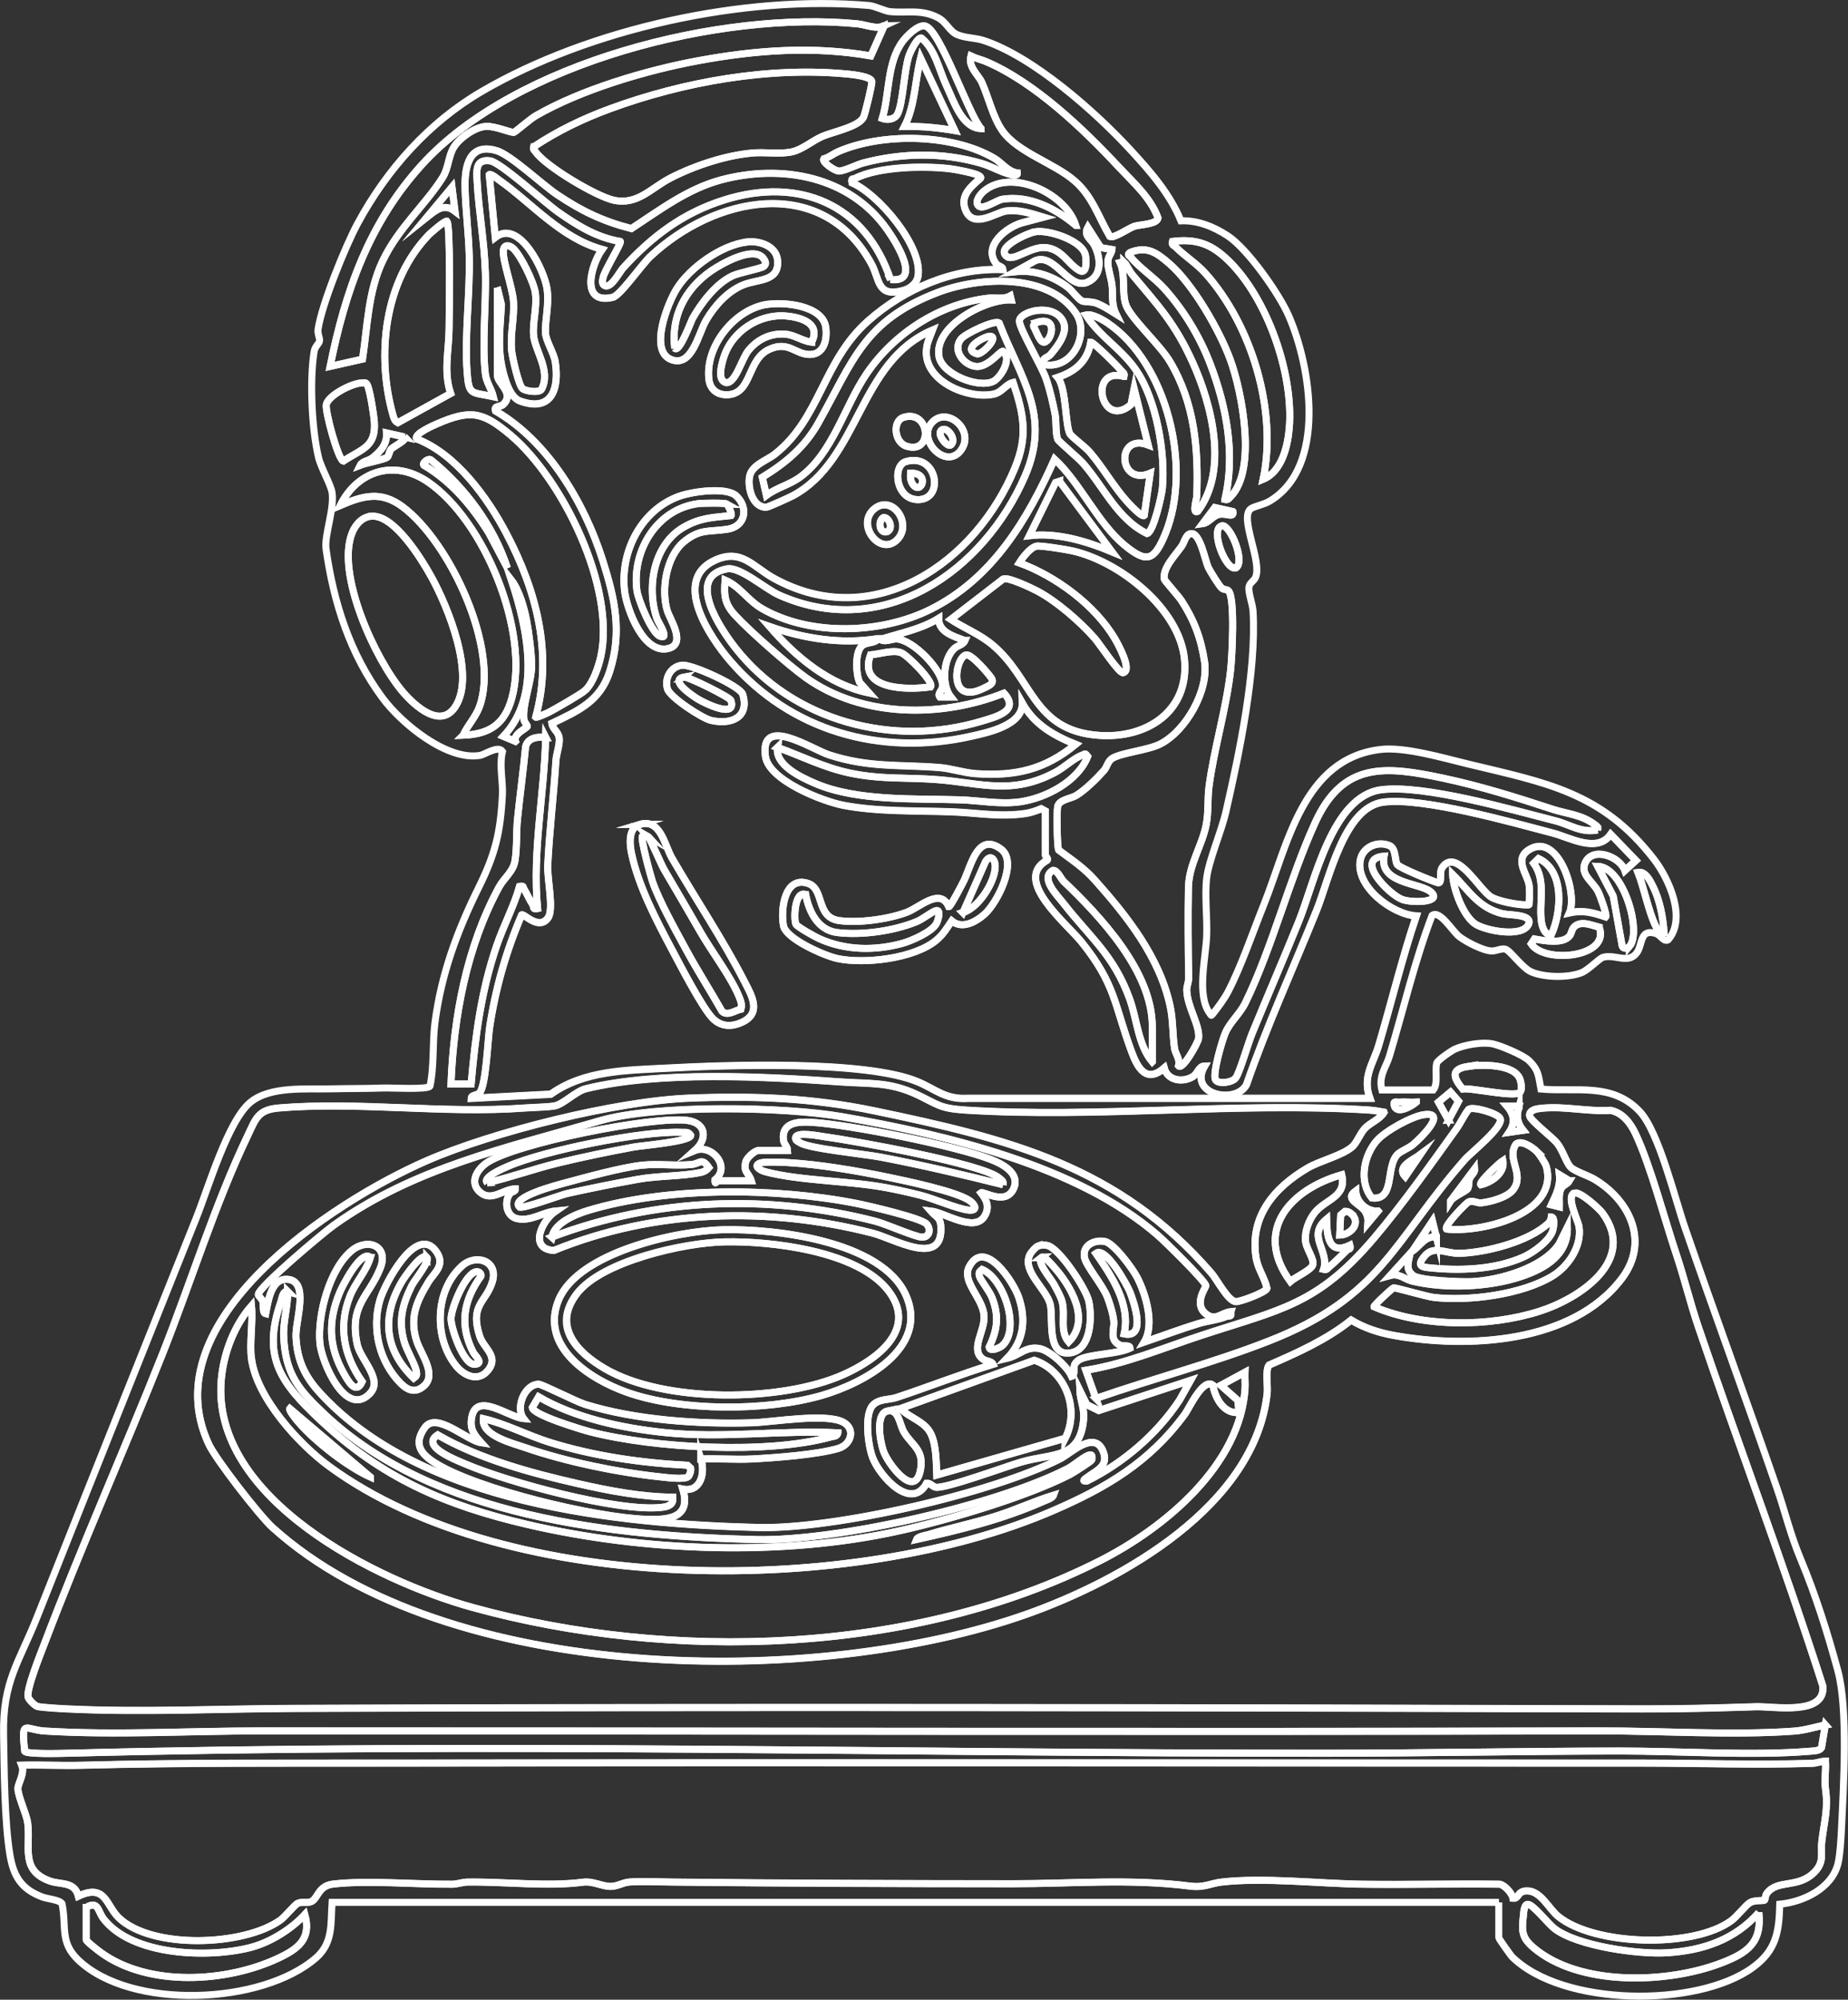 <?xml version="1.0" encoding="UTF-8"?>
<svg id="Layer_1" data-name="Layer 1" xmlns="http://www.w3.org/2000/svg" viewBox="0 0 263.84 285.43">
  <rect x="0" y="0" width="263.84" height="285.43" fill="#333333" stroke="none"/>
  <defs>
    <style>
      .cls-1 {
        fill: none;
        stroke: #fff;
        stroke-miterlimit: 10;
      }
    </style>
  </defs>
  <path class="cls-1" d="M214,271.54H47.41c-.21,3,.18,5.77-2.29,7.92-7.72,6.71-26.44,7.49-33.96.29-2.68-2.57-1.62-4.8-2.31-8.04-.4-.55-2.06-.65-2.85-.95-2.96-1.13-4.07-2.94-4.58-6-.79-4.74-.82-12.28-.91-17.22-.13-7.59,2.22-10.25,4.81-16.79,7.54-19,15.14-38.02,22.73-56.97,1.68-4.2,4.51-13.84,7.71-16.45,2.86-2.33,7.9-1.82,11.56-1.91,2.47-.06,4.94-.03,7.42-.12,1.04-.04,6.3.27,6.65-.26.62-2.93.33-6.14.71-9.07.9-6.91,3.14-13.02,6.27-19.34,2.35-4.76,3.08-7.78,3.36-13.18.1-1.92-.48-4.2.01-6.19-.62-.9-2.49.44-3.19.56-4.72.83-11.27-4.59-13.93-8.19-4.68-6.31-7-13.67-8.07-21.27-.27-1.9,1.21-5.7.86-8.05-.16-1.1-1.59-3.56-1.93-5-.97-4.01-1.3-11.02-.63-15.14.12-.73.72-1.13.77-1.49.07-.43-.3-1.01-.21-1.66.5-3.5,3.89-11.85,5.64-15.1,4.2-7.79,10.27-14.51,17.69-18.84C84.18,4.05,106.34-.76,124.11.79c.72.06,2.29.8,2.88.86,2.46.27,4.46-.39,6.9.86,1.24.64,1.66,1.95,2.74,2.42,1.2.52,2.6.46,3.78.84,7.09,2.32,16.01,10.2,21.09,15.74,2.76,3,5.55,6.19,7.1,10.01,2.38-.1,4.7.85,6.65,2.12,2.87,1.87,7.37,8.29,8.73,11.41,3.21,7.32,5.45,21.58-2.69,26.47-.84.51-2.18.74-2.67,1.07-1.79,1.17,1.64,7.57.63,9.84-.23.51-.86.76-.94,1.38-.11.81.53,2.4.59,3.43.5,8.54-1.94,20.22-3.88,28.65-.66,2.86-2.41,6.85-2.73,9.36s.09,5.69-.01,8.33c-.12,3.07-1.47,8.49.43,11.05.2.27.19.43.41.14.75-.95,1.67-2.17,2.22-3.23,1.85-3.55,3.58-8.62,5.11-12.43,3.38-8.42,5.54-20.87,16.71-22.14,3.4-.39,8.92,1.23,12.31,2.05,11.26,2.72,19.22,4.01,26.66,13.62,2.14,2.76,4.71,8.47,2.02,11.52-.64.32-1.04-.68-1.71-.9-2.37-.77-1.88,1.57-2.76,2.75-1.24,1.66-3.09.12-4.83.64-.51.15-2.05,1.77-3.01,2.17-1.89.78-5.36.72-7.23-.1-1.28-.56-3-3.06-3.69-3.24-.58-.15-1.26.27-1.94.26-1.21-.02-3.62-1.28-4.61-2.03s-2.79-3.88-3.91-3.04c-2.51,6.56-4.07,13.37-6.09,20.09-.46,1.54-1.59,2.81-1.08,4.82h7.34c.73-.91.2-2.63.49-3.83.12-.43,2.13-1.79,2.6-2,1.39-.62,3.74-1.02,5.23-.78,1.13.18,4.53,1.62,5.35,2.42,1.4,1.37,1.35,2.22,1.7,4.06,5.15.44,10.14-.97,14.09,3.18,2.73,2.87,5.06,12.52,6.46,16.56,4.28,12.43,8.84,24.77,13.14,37.21,1.2,3.47,1.91,6.61,3.39,10.14,2.13,5.09,3.85,10.53,5.32,15.97s.8,16.48.51,22.53c-.06,1.31-.21,3.81-.5,4.97-.88,3.55-4.95,5.47-8.31,5.79-.1,4.03-.52,6.62-3.89,9.06-7.93,5.74-27.16,5.56-34.35-1.57-.12-.12-1.88-2.56-1.88-2.72v-5.03ZM126.25,3.68c-1.19.55-2.6-.16-3.89-.28-19.34-1.87-48.78,5.41-62.15,20.13-7.51,8.28-10.9,17.93-13.09,28.77l4.63-1.04c.71-4.72.79-9.65,2.88-14.03,2.23-4.69,6.07-7.96,8.55-11.88.88-1.39.82-3.12,1.64-4.4s3-2.83,4.58-2.91c1.27-.07,3.6.94,3.97.85.19-.05,2.33-1.92,3.12-2.37,6.5-3.75,15.84-6.51,23.21-7.86,8.18-1.51,16.38-2.12,24.62-.68l1.91-4.3ZM140.06,18.35c-1.85-2.11-5.8-14.08-7.97-14.63-1.01-.26-2.64,1.42-3.2,2.17-2.3,3.08-1.86,7.46-2.93,11.03.71.26,1.72.15,2.15-.58.78-1.32.97-6.36,1.67-8.4.17-.5,1.18-2.65,1.77-2.51,1.99,1.65,2.49,4.51,3.57,6.8s2.24,6.04,4.94,6.13ZM159.81,23.92c-5.03-5.41-12.05-12.14-18.98-15.11-.72-.31-1.5-.47-2.21-.81-.41,1.59,1.07,2.67,1.56,3.76.94,2.07,1.58,4.96,2.91,6.87,2.2,3.15,7.38,4.62,10.35,7.2,2.53,2.2,3.39,5.13,5.03,7.94.56.29,2.67-1.19,3.46-1.46.83-.28,3.24-.27,3.41-1.19-1.07-2.92-3.48-4.99-5.52-7.2ZM136.32,18.64l-4.89-10.36c-.79,3.2-.8,6.87-2.3,9.78,2.41-.07,4.82.17,7.19.58ZM76.19,20.95c-.11.42.11.48.28.72,1.42,2.07,8.72,6.41,11.21,6.92,3.4.69,5.23-1.73,8.07-3.19,3.43-1.76,7.84-3.22,11.69-3.56,1.81-.16,3.84.21,5.6-.16,1.48-.31,2.97-1.61,4.39-2.22,1.52-.65,5.25-1.37,5.87-2.76.23-.52,1.25-4.74,1.18-5.08-.15-.69-2.58-.96-3.26-1.03-11.23-1.12-23.63,1.07-34.17,4.95-3.86,1.42-7.42,3.14-10.85,5.41ZM145.24,24.68c-1.35-.18-2.19-1.44-3.25-2.07-5.97-3.54-16.06-3.71-22.35-.95-.71.31-1.28.82-2.02,1.01-.32.46,1.58,1.74,2.15,1.75.75,0,2.57-.92,3.48-1.16,5.56-1.45,11.33-1.55,16.88.06,1.35.39,2.85,1.28,4.18,1.58.29.06,1.01.29.94-.22ZM127.14,39.91c4.53.53.75-5.39-.48-7.14-5.38-7.61-15.05-9.39-23.71-7.08-4.78,1.28-8.74,4.29-12.8,6.95-4.11-1.06-7.1-2.5-10.59-4.84-2.22-1.49-6.63-5.69-8.67-6.29-3.89-1.15-4.56,2.29-4.49,5.35s.53,6.55.6,9.76c.12,5.34-.69,11.31-.31,16.43.25,3.48.53,2.89,3.75,3.58-.29-1.19-1-2.01-1.15-3.31-.49-4.34.15-9.87.01-14.4s-.94-8.73-1.17-12.92c-.09-1.6-.3-3.32,1.86-3.03,1.47.2,7.84,6,9.69,7.3,2.73,1.92,5.51,3.65,8.89,4.21.19.21-2.28,4.19-2.47,5.17-.08.41-.21,1.01.32,1.16.92.26,2.03-1.99,2.58-2.59,4.14-4.51,8.54-7.84,14.47-9.69,10.66-3.32,20.11.64,23.68,11.4ZM71.01,41.08v12.52c0,1.06,2.42,2.51.88,4.05-.55.55-1.37.13-1.16.98,7.56,4.37,12.74,13.2,15.32,21.36,1.72,5.44,2.8,10.16.99,15.82-1.36,4.26-4.5,5.62-8.26,7.42.12.89.98,1.16,1.06,2.19.07.88-.42,2.21-.48,3.13-.32,4.97-.92,10.01-1.17,14.95-.09,1.92.92,6.31.03,7.51-1.35,1.81-3.42-.69-3.75-.44-2.23,5.21-3.71,10.4-4.57,16.01-.27,1.76-.51,8.57-1.49,9.45-.38.34-1.12.23-1.14.72l11.35-.59c4.79-3.41,10.76-3.41,16.43-3.71,8.53-.46,28.56-1.19,36,1.95,2.57,1.08,3.92,2.55,7.14,2.35h57.39c-1.13-3.08.47-4.94,1.24-7.53,1.83-6.15,3.32-12.41,5.38-18.5-3.45-.2-8.75-4.23-8-7.99.37-1.87,2.46-2.76,4.19-2.04.96.4.72,2.27,1.11,2.72.45.5,4.85,2.29,5.72,2.55.79.24.15-1.42.69-2.17,2.06-2.89,5.3,3.28,7.01,4.25,1.08.61,3.7,1.09,4.95,1.1.61,0,.37.01.44-.43.08-.53.07-1.77,0-2.32-.21-1.63-2.27-3.75.02-5.15,4.12-2.52,6.96,6.23,5.73,9.04,1.95-.43,3.34-.04,5.18.58.23-.24-.84-3.15-1.1-3.64-.73-1.4-2.56-2.41-1.85-4.05,1.06-2.43,4.97-.94,5.68,1.07l1.58-1.44-3.6-3.73c-1.92,2.74-5.84.46-8.19-.16-5.82-1.52-18.81-5.17-24.29-4.43s-7.67,10.91-9.53,15.5c-3.34,8.27-7.06,16.39-9.99,24.83-1.54,2.88-8.36,1.42-5.98-2.66-.89.02-.9,1.07-1.75,1.55-1.46.83-3.55.5-4.01-1.27-2.57,2.23-3.81,0-4.68-2.37-2.48-6.73-2.25-9.55-7.12-15.61-2.16-2.69-9.93-8.9-4.9-11.7.17-.23-.27-.57-.27-.68v-6.33l-.59-.32c-.67.28-1.5.57-2.21.67-3.71.55-6.91-.09-10.56-.23-5.02-.19-10.54.02-15.47-.93-3-.57-10.68-3.57-11.14-7-.81-6.01,6.62-.99,9.12-.19,5.77,1.86,10.02,1.34,15.75,1.8,1.63.13,3.46.75,5.17.87,5.66.39,9.85-.58,14.25-4.18-3.16-1.27-5.9-2.84-7.62-5.9.09,3.17-4.83,4.19-7.33,4.75-12.87,2.89-25.77-.74-34.39-10.79-2.9-3.38-8.32-11.45-2.22-14.31,3.83-1.8,5.5.91,8.5,2.56,14.33,7.86,28.85-2.31,34.39-15.77,1.88-4.57,1.28-7.62-.25-12.19-1.09.27-1.58,1.41-2.8,1.66-3.6.73-9.49-1.68-9.6-5.83-.03-1.29.45-2.17.88-3.31-10.61,4.53-10.36,18.5-19.94,23.64-.46.25-3.53,1.64-3.78,1.64-1.99.05-2.68-2.8-2.4-4.35.3-1.69,2.42-2.28,3.66-3.26,6.45-5.09,6.8-13.25,13.26-18.97,5.21-4.62,12.22-7.63,19.28-7.34-.05-.47-.65-.39-1.01-.86-1.9-2.53,1.5-5.18,3.69-5.81l3.07-.81c-1.72-.52-3.5-1.13-5.33-.88-1.41.19-4.59,2.55-5.73,0-.92-2.03.56-3.34,1.85-4.47.3-.26.42-.3.02-.57-.57-.38-3.36-.9-4.18-1-3.73-.43-10.17-.32-13.54,1.41-.3.15-.54-.15-.41.6,3.83,1.66,10.14,9.12,9.43,13.32-.19,1.11-1.18,1.83-2.23,2.09-3.68.92-3.19-1.6-4.46-3.9-7.05-12.8-22.4-9.56-31.52-1-1.28,1.2-4.3,5.59-5.38,5.84-4.72,1.1-3.11-4.61-1.52-6.84-5.89-1.63-9.97-6.55-14.7-9.9-.25-.18-1.21-.98-1.41-.75l.86,8.92c3.46-2.68,7.05,4.77,7.4,7.41.31,2.26-.31,4.35-.23,6.25.04,1.08,1.2,2.87,1.39,4.1.61,3.89-.52,7.24-5.03,5.61-1.47-.53-2.2-3.16-2.53-4.66-.71-3.17-.28-5.91-.12-9.09l-.59-2.43ZM153.58,32.16c-1.43-4.59-9.15-8.17-13.09-4.89-.49.41-1.31,1.39-.87,2.02.58.85,2.63-.72,3.48-.85,3.87-.61,7.62,1.32,10.48,3.72ZM64.96,30.15l-.43-3.45-3.59,4.31c1.28-1.02,2.46-2.06,4.02-.86ZM63.81,31.59c-.19-.21-2.35,1.68-2.56,1.9-6.39,6.6-7.58,17.17-5.13,25.79.12.42.26.84.68,1.06l7.55-4.18c-1.05-3.05-.26-6.11-.23-9.17.02-1.92.22-14.83-.3-15.4ZM158.76,35.62l-1.6-.27-1.85-2.89c-.65,1.22.47,1.61.97,2.62.89,1.79,1.11,4.29-1.05,5.22-2.63,1.14-4.61-4.21-7.41-3.1l-2.87,1.59c2.68-.29,5.32.58,7.46,2.19.66.49,1.5,1.71,2.06,1.98.33.16,1.3.06,1.99.3,1.02.36,1.97,1.01,2.88,1.58-.71-1.44-.41-2.75-.58-4.17-.12-.97-.58-2.31-.59-3.19,0-.95.46-1.07.59-1.85ZM147.75,33.09c-.99.17-5.79,2.27-3.97,3.54,1,.7,3.45-1.54,5.6-1.29,2.33.28,3.11,2.4,4.77,3.29,1.11.6.94-1.68.81-2.25-.47-2.06-5.25-3.63-7.21-3.3ZM180.34,68.41c2.68-1.11,3.52-4.72,3.73-7.34.63-7.66-3.11-18.45-8.66-23.85-2.44-2.37-4.54-3.18-8.02-2.76-.15.57.24.56.48.81,1.3,1.32,2.94,2.3,4.27,3.79,6.6,7.41,10.25,19.6,8.2,29.35ZM73.22,35.42c-.57-.49-1.27-.54-1.36.33-.15,1.37,1.31,5.33,1.44,7.2.17,2.42-.5,4.69-.25,7.15.09.91.99,4.89,1.54,5.36.45.38,2.44.67,2.74.07,1.34-2.62-.97-5.46-1.16-7.7-.15-1.85.52-3.89.26-6.01-.18-1.46-2.12-5.48-3.22-6.41ZM174.87,71.29c.48.11.58-.16.86-.44,3.71-3.8,1.63-14.83-.07-19.49-1.53-4.2-5.35-10.82-8.71-13.73-1.79-1.55-3.18-2.56-5.61-1.6-.5.37-.09.41.15.72,1.03,1.34,3.43,2.97,4.75,4.45,2.79,3.11,5.05,6.83,6.54,10.73,2.33,6.08,3.63,12.94,2.09,19.35ZM160.48,37.34l-.57.14c.83,1.81.21,4.36.85,6.06.74,1.98,4.85,5.65,6.29,8.09,3.52,5.94,4.07,12.45,3.81,19.23-.01.31-.69,2.55.13,2.14,4.43-5.85,2.04-15.24-.76-21.39-2.51-5.51-4.85-7.96-8.58-12.42-.33-.4-1.08-1.79-1.17-1.86ZM148.98,52.01c4.09.9,6.68-4.34,4.6-7.34-3.99-5.76-13.81-5.16-19.64-2.95-10.59,4.02-12.13,9.77-17.08,18.6-1.95,3.49-4.66,5.73-8.03,7.81l.59,2.58c1.5-1.12,3.3-1.5,4.84-2.63,4.64-3.41,6.3-10.06,9.45-14.71,3.91-5.76,10.39-10,17.39-10.81,1.05-.12,2.18.21,3.13-.32l.14.57c-3.72-.14-11.13,3.78-10.3,8.13.47,2.45,5.53,4.5,7.7,3.52,1.1-.5,2.77-3.28,1.45-4.31-.33-.23-2.1,2.33-3.86,2.16s-3.4-2.24-2.19-3.89c.57-.77,4.81-2.8,5.48-2.32,3.04,7.87,7.47,13.13,3.69,21.85-5.88,13.56-20.15,23.59-35.06,17.01-2.05-.9-5.61-4.11-7.49-3.76-6.01,1.12-.83,8.69,1.17,11.24,8.21,10.5,22.53,14.32,35.22,10.49,1.97-.6,5.52-1.45,3.15-3.99-8.97,3.56-20.22,3.52-28.28-2.21-2.44-1.73-8.09-6.71-10.09-8.9-1.51-1.64-1.62-2.81-1.44-5.03,2.14.92,3.24,2.9,5.27,4.07,6.95,4,17.03,3.62,24.08.1,8.82-4.4,13.8-12.74,17.69-21.44,3.69,3.43,6.13,9.08,9.92,12.23,3.25,2.7,4.29,2.32,5.9-1.59,3.84-9.35.33-24.23-8.21-30.04-.72-.49-2.28-1.39-3.14-1.17,2.02,3.16,5.14,4.85,7.25,7.99,2.82,4.19,4.15,11.74,3.67,16.75-.09.99-1.26,6.24-2.18,6.46-4.21-2.02-6.2-6.69-9.17-10.06-.56-.64-3.51-3.15-3.59-3.38-.34-.95-.18-2.56-.37-3.58-.31-1.63-.75-3.49-1.28-5.05-.62-1.83-3.85-7.19-3.82-8.28.04-1.34,4.66-2.63,6.15-.1.96,1.61-.63,3.63-1.69,4.88-.48.56-1.28.38-1.02,1.42ZM148.02,46.02c-.26.08-.55.32-.44.62.31.42.86,2.35,1.53,2.2,1.04-.23,2.04-3.79-1.1-2.83ZM141.36,47.99c-.7-.05-4.32,1.88-1.78,2.54.81-.07,3.06-2.45,1.78-2.54ZM160.48,53.74c.13-.5-.2-.58-.43-.87-.45-.57-3.9-4.02-4.32-4.03-.49,2.74-2.19,4.18-4.73,5.03,1.29,1.53,1.06,7.08,1.8,8.12.36.5,2.11,1.76,2.78,2.54,1.89,2.21,3.42,4.92,5.33,7.05.3.33,2.12,2.31,2.45,2.01l.86-6.04c-4.6,1.93-4.97-5.82-.29-4.03l-2.01-8.05-.45,2.28c-4.31,3.72-6.17-5.5-.99-4.01ZM51.67,54.66c-1.36.02-4.69,1.69-5.08,3.03-.25.86,1.69,7.97,2.42,8.13,2.63-1.76,4.68-1.98,4.43-5.6-.06-.87-.69-5.21-1.15-5.49-.2-.17-.41-.07-.63-.07ZM83.57,98.52c1.1-1.02,1.9-3.38,2.21-4.83,2.12-9.77-5.42-25.3-12.91-31.6-3.93-3.3-5.67-3.68-10.49-1.58-.41.18-3.4,1.46-2.88,2.15,5.6,2.15,10.09,8.35,12.81,13.52,4.27,8.12,6.66,17.1,4.17,26.19.12.13,1.7-.6,1.98-.75.93-.49,4.53-2.55,5.11-3.09ZM57.77,62.37l-2.59-.58c.12,1.58-.87,2.69-2.04,3.58-.54.41-1.44.47-1.71,1.02.78-.31,3.36-.78,3.84-1.12.26-.18.26-.82.59-1.2.28-.32,2.37-1.33,1.9-1.71ZM72.44,81.07c-1.96-5.99-6.04-11.49-10.92-15.43-.37-.28-1.26.42-1.02.76,3.93,2.3,6.92,5.87,9.3,9.69l2.64,4.98ZM66.12,104.95c3.8-.15,5.93-1.61,6.95-5.28,2.61-9.46-3.92-25.45-12.03-30.92-4.74-3.2-9.99-1.59-12.47,3.4,3.28-1.4,5.82-2.11,8.89.17,6.77,5.03,13.93,20.33,11.01,28.51-.54,1.51-1.71,2.68-2.35,4.12ZM151.27,68.7l-.57.19-3.74,7.58c3.91-.49,8.18.79,11.8,2.3l-7.49-10.06ZM176.02,73.02l-2.58-.57-1.73,2.3c.89-.12,1.38-1.07,2.3-1.31,1.02-.26,2.2.59,2.02-.41ZM53.07,73.68c-1.34.08-2.31,1.18-2.78,2.34-2.39,5.85,3.29,18.14,7.21,22.73,1.74,2.03,5.42,5.39,7.53,2.08,2.89-4.51-1.08-14.21-3.46-18.52-1.4-2.53-5.25-8.82-8.5-8.63ZM174.48,75.05c-1.83.3.49,6.47,1.97,6.02,1.39-.91-.82-6.21-1.97-6.02ZM175.37,84.31c-.16-.16-.67-.13-.93-.35-.37-.3-1.69-2.45-1.93-2.97-.45-.98-1.15-4.82-2.38-4.82-.82,0-1.01,1.21-1.4,1.77-.94,1.37-2.71,3.08-2.51,4.72.02.19,2.06,2.46,2.44,3.04,1.85,2.85,2.81,5.4,3.32,8.76.62,4.09-2.64,9.85-6.31,11.74-1.73.89-5.61,1.25-6.89,2.07-.63.41-.71,1.19-1.16,1.71-1.01,1.14-2.65,2.76-3.93,3.55-.8.49-2.49.59-2.69,1.63-.13.72-.09,5.67.15,6.18,1.91,1.43,3.57,2.49,5.19,4.31,4.58,5.13,9.27,11.06,10.74,18.03.43,2.01.33,4.1.62,6,.12.77.83,1.51.56,2.46.56.7,2.8-3.3,2.87-3.91.22-1.88-1.64-4.5-1.69-6.91-.01-.57.28-1.1.27-1.68-.06-4.25-.11-8.73-.03-12.96.06-3.31,1.95-5.94,2.54-8.99.35-1.83.17-3.64.39-5.36.69-5.36,2.51-11.28,3.1-16.76.19-1.78.67-10.27-.33-11.25ZM148.04,77.95c-.91.16-2.03,1.63-2.51,2.4,5.16,1.87,10.82,6.03,13.64,10.81.38.65,2.58,4.57,1.17,4.87-.56.12-3.36-4.14-4.02-4.89-2.07-2.37-5.43-5.29-8.2-6.76-.88-.46-4.19-2.05-4.89-1.73l-7.48,5.77c1.94,1.26,4.1,2.1,5.9,3.59,5.87,4.85,5.79,12.28,15.23,12.96,6.89.5,12.93-3.34,12.24-10.8s-9.41-14.1-16.09-15.55c-.82-.18-4.39-.76-4.98-.66ZM73.59,105.82c-.39-1.06,1.67-1.87,1.69-2.15.01-.14-.43-.58-.48-.93-.29-2.05,1.08-5.33,1.1-7.69.02-1.64-.4-4.83-.72-6.5-.34-1.77-1.06-4.31-2.17-5.74,2.28,6.91,4.4,16.44-1.15,22.3l1.72.72ZM137.76,91.43c-1.53-.59-3.77-1.16-3.74-3.17-2.56,1.59-5.52,2.11-8.34,3.02.72.44,1.62-.12,2.38-.07,2.3.13,6.55,4.41,6.52,6.7,0,.61-.8,1.07-.4,1.58h1.58c-1.35-1.72-1.11-5.37.45-6.89.5-.49,1.28-.51,1.56-1.17ZM125.38,91.15c-5.24.85-10.57.01-15.53-1.73,3.76,4.34,8.47,8.3,14.24,9.5l-1.36-1.52c-.53-1.2-.67-4.07.22-5.1.64-.75,1.97-.37,2.44-1.15ZM132.87,98.04c.5-.7-3.28-4.5-4.21-4.87-1.17-.46-3.08.2-4.38.31-1.87,5.06,5.37,5.03,8.59,4.56ZM137.94,93.48c-1.59.31-2.73,7.33,2.47,4.77.72-.35,1.68-.69,1.1-1.51-.48-.68-2.81-3.41-3.57-3.26ZM77.91,105.24c-1.14-.09-2.5,0-2.87,1.3-.33,3.45-.8,6.91-1.16,10.35-.19,1.85-.05,4.13-.36,5.97-.26,1.57-1.55,2.42-2.28,3.76-4.62,8.51-6.47,18.48-6.86,28.1h2.88c.6-6.83,1.43-13.29,3.66-19.79.98-2.86,2.43-5.52,3.25-8.41.67-.14.46.09.64.37.42.65.76,1.51,1.23,2.22.22.33-.07.74.71.57-.78-8.16.96-16.29,1.15-24.46ZM111,106.68c-.4,2.54,3.38,4.28,5.36,5.14,5.97,2.58,14.21,2.14,20.67,2.35,2.82.09,5.78.69,8.63.28,3.67-.53,8.23-2.91,9.63-6.47-.42-.54-.33-.35-.76-.2-1.22.44-2.59,1.79-3.87,2.46-6.2,3.29-10.49,1.55-16.8,1.05-4.41-.35-8.02.01-12.57-.95-3.68-.78-6.84-2.41-10.3-3.65ZM228.1,118.47c.11-.51-.15-.57-.48-.82-1.81-1.38-3.99-1.51-5.92-2.14-5.11-1.68-10.42-3.34-15.69-4.45-8.14-1.72-14.24-2.42-18.24,6.34-3.7,8.09-6.1,17.79-9.96,25.71-.8,1.64-2.17,2.72-2.87,4.32-.44,1.02-1.9,5.97-1.38,6.72.45.64,2.42.35,2.88-.32.59-.86,1.75-4.91,2.32-6.31,2.2-5.36,4.51-10.68,6.68-16.05,2.28-5.65,4.74-17.83,11.75-18.75,6.05-.79,18.56,2.83,24.87,4.43,2.06.52,3.69,1.78,6.04,1.3ZM197.6,122.21c-4.35.34.7,5.48,2.6,6.18,1.45.54,5.95.43,4.01-1.14-1.54-1.24-7.35-1.14-6.61-5.04ZM221.48,133.44c1.46-3.24,1.93-9.15-1.82-10.89l-.69.67c1.82,2.53.71,5.55,1.1,8.32.11.76.46,1.94,1.41,1.9ZM232.64,135.09c1.82-2.1-.86-11.34-4.54-11.44l2.22,4.25,1.27,7.07c.13.55.77.43,1.05.11ZM164.51,151.56v-5.03c0-7.85-7.43-15.74-12.66-20.72-.39-.37-.9-1.67-1.55-1.56-1.87,1.09.63,3.54,1.55,4.72,3.82,4.89,7.15,7.34,9.42,13.6,1.08,2.99,1.2,6.56,3.23,9ZM237.59,133.15c-.16-2.2-.59-4.63-1.59-6.61-.42-.84-1.06-2.2-2.15-2.02.86,2.2,1.49,5.44,2.44,7.48.24.52.6,1.23,1.3,1.15ZM207.39,124.81c.07,2.04,1.53,6.07,3.35,7.15,1.53.91,6.49,1.86,7.45.05.81-1.53-2.69-1.36-3.62-1.58-3.47-.81-4.81-3.29-7.18-5.62ZM228.32,132.35c-1.1-.27-2.57-.97-3.54-.08-.39.36-.39.94-.69,1.32-.95,1.2-3.66.69-5.02.44l-.46.7c1.91,2.89,11.34,1.92,9.71-2.37ZM209.62,152.21c-2.53.38-2.19,1.54-.8,3.23,1.31-.2,7.63,1.29,8.22.45.28-.4.14-1.29,0-1.76-.72-2.3-5.52-2.21-7.42-1.92ZM197.6,158.76c-.72-.12-1.4-.26-2.14-.3-18.74-1.17-38.81,1.19-57.55.01-3.81-.24-3.94-.78-6.99-2.22-3.96-1.85-6.74-1.5-10.86-1.8-10.77-.77-26.01-1.58-36.41.97-1.42.35-3.25,2.23-4.45,2.45-.99.18-3.09.21-4.31.3-11.5.85-23.76-.97-35.11,0-2.97.25-3.25,1.52-4.41,3.94-4.69,9.82-8.15,21.07-12.2,31.25-5.49,13.8-11.55,27.41-16.83,41.29-.53,1.38-2.63,6.6-2.32,7.63.1.34.96,1.2,1.3,1.3.6.17,3.37.32,4.24.36,10.72.52,21.83-.03,32.53-.07,64.15-.24,128.14-.11,192.47.07,5.38.02,10.75-.14,16.11-.31,2.65-.08,9.94,1.32,9.59-2.94-5.52-17.23-11.96-34.16-17.78-51.28-1.17-3.43-2.01-6.96-3.15-10.37-1.7-5.07-3.67-12.64-5.82-17.19-.72-1.53-1.8-2.97-3.55-3.35-3.25.22-6.52-.62-9.76-.3-.68.07-1.84.18-1.82,1.05.02.65,3.25,3.06,3.97,3.99.78,1.01,1.28,2.69,1.85,3.33s2.53,1.23,3.42,1.76c5.1,3.02,7.91,8.95,3.93,14.18-7.06,9.29-21.99,10.03-32.56,8.12-2.15-.39-4.22-1.06-6.08-2.19-3.5,2.8-7.63,4.65-11.72,6.42-.56.73-.15,2.97-.27,4.05-1.77,16.05-20.7,26.68-34.37,31.52-30.04,10.63-82.76,10.08-107.62-12.37-1.89-1.71-8.09-9.71-9.11-11.89-8.28-17.66,17.67-34.59,31.02-40.44,9.56-4.19,27.27-8.58,37.63-8.97,9.2-.35,17.42-.05,26.4,1.82,19.18,4,34.87,7.85,48.14,23.22.75.87,2.33,3.94,3.43,4.01.62.04,4.29-1.33,4.46-1.89-.35-1.56-1.31-2.75-1.57-4.4-.93-5.87,2.62-10.01,7.37-12.79,1.77-1.03,5-1.8,6.38-3.04.67-.6,1.11-1.89,1.79-2.61.79-.83,2.12-1.27,2.74-2.29ZM206.8,159.9l1.44-2.71-1.15-1.31-1.72,1.44,1.44,2.58ZM202.2,157.32c-.81.04-1.64-.06-2.45,0-.41.03-.85-.22-.71.43.31,1.43,2.48.16,3.16-.42ZM216.88,157.89h-1.72c1.02,1.19,1.2,2.4.29,3.74l2.01-.29c-.92-1.15-.94-2.08-.58-3.45ZM156.46,199.61c8.19-2.84,16.65-5.05,24.73-8.21,16.08-6.3,17.7-14.19,27.93-25.87.88-1,5.64-4.75,5.05-5.9-.36-.71-3.78-1.72-4.48-1.3-.69.88-1.13,1.92-1.78,2.83-3.64,5.09-7.73,10.84-11.75,15.58-8.11,9.55-13.38,10.17-24.67,13.88-5.45,1.79-10.78,4.06-16.47,4.97l1.44,4.02ZM175.73,187.24c-1.4.14-2.19,1.45-3.6.29-1.79-1.46.11-3.83.03-4.03-.42-.96-5.79-6.23-6.91-7.2-11.46-9.93-30.27-14.32-44.97-16.88-8.35-1.46-26.61-1.77-34.65.57-13.33,3.88-26.46,6.67-38.01,14.93-1.45,1.04-10.76,8.83-10.75,9.88,0,.21.55.62.65.99.17.57-.1,1.61.41,1.74.33-1.64.72-4.99,3.01-4.91,3.35.12,1.2,5.93,1.31,8.22.16,3.23,1.2,5.54,3.33,7.89,14.45,15.93,42.39,18.81,62.68,19.32,10.81.27,33.4-4.88,43.13-9.83,1.48-.75,4.81-4.08,6.07-1.11.91,2.16-.92,2.78-2.25,3.78-.27.2-.9.58-.05.53,5.22-2.59,9.99-6.67,13.22-11.53l1.6-2.85-13.11,4.31-1.72-.84-.99-2.03c.07,1.5.68,2.56.54,4.14-.51,5.72-4.49,4.8-8.89,6.08-2.1.61-10.85,3.83-12.21,3.6-.49-.08-.77-.62-1.31-.57-2.19,4.04-6.71-1.01-7.71-3.66-.64-1.68-1.22-6.12.02-7.47.87-.94,2.34-.76,3.36-1.1,4.62-1.53,9.16-3.32,13.81-4.75-.25-.53-1.01-.34-1.59-.85-1.63-1.43.45-3.93.31-6.06-.17-2.58-3.23-4.87-2.13-7,2.19-4.21,6.33,2.16,7.08,4.36,1.08,3.2.74,6.22-1.65,8.69,1.77-.42,2.69-1.79,4.68-1.37,1.45.3,3.95,2.59,4.53,3.96.55-.14.16-1.1.43-1.72.1-.23.49-.6.73-.71,1.6-.77,5.31-.73,7.17-1.6-.03-.53-.9-.19-1.43-.43-1.59-.71-.79-2.26-.89-3.4-.09-1-.54-2.47-.91-3.43-.68-1.77-3.01-4.41-3.27-5.67-.35-1.72,1.35-2.58,2.9-2.3,1.31.24,3.99,3.9,4.63,5.15,1.26,2.47,2.51,6.73.99,9.22,2.6-.89,5.19-1.87,7.83-2.67,1.28-.39,2.61-.48,3.91-1,.44-.17.78.17.63-.65ZM203.28,159.11c-1.76.24-5.49,2.32-6.69,3.68-1.88,2.13-2.64,5.89-.72,8.21,3.34.39,1.93-4.36,3.61-6.18.46-.5,1.62-.9,2.28-1.46,1.05-.9,5.02-4.73,1.52-4.25ZM219.37,164.32c-.57-.55-2.23-1.69-2.95-.99-1.4,2.11,1.33,4.3-.4,6.51-.85,1.08-3.18,1.7-4.51,1.85-.66.07-1.21-.4-1.82-.14-.4.17-3.61,3.5-3.17,3.89,4.89.55,16.08-2.08,14.25-8.93-.13-.47-1.04-1.85-1.4-2.19ZM202.78,164.8c-.97.73-3.5,1.71-2.15,3.16l2.15-3.16ZM211.41,169.11c1.53-.35,3.49-1.67,3.16-3.45-.44.28-3.53,3.1-3.16,3.45ZM207.1,171.41c.38-.61,2.26-1.42,2.44-1.73.24-.39.1-1.01.28-1.45.22-.55.78-.82.73-1.43l-3.45,4.6ZM191.56,167.68c-7.31,2.08-12.68,7.92-7.34,15.24.67-.6,2.85-1.57,3.18-2.3.36-.8-.96-2.36-1.03-3.6-.07-1.33.49-2.84,1.3-3.88,1.55-2,4.65-2.24,3.89-5.46ZM224.07,168.54l-1.43-.87c.17,1.64-.5,2.91-1.15,4.31l1.15.29c.02-.77-.11-1.56.13-2.31.28-.9.96-.81,1.31-1.42ZM196.74,172.86c-1.62.13-3.11-1.31-3.17-2.88-1.77,1.29.77,1.84,1.41,3.06.27.51.37.97.33,1.55l1.44-1.72ZM224.82,170.28c-1.35.4.48,3.9.62,4.8.43,2.75-1.48,5.64-3.76,7.04-4.36,2.68-11.99,3.65-16.99,3.07-1.09-.13-5.45-1.43-5.73-1.36-.19.05-2.84,2.49-2.79,2.69,6.92,2.98,16.52,2.92,23.65.64,5.73-1.83,13.93-7.24,8.98-14-.51-.69-3.22-3.11-3.98-2.88ZM192.91,173.23c-.25-.21-.54-.34-.88-.33l-.62.53-.14,2.87c1.61-.04,3.13-1.78,1.64-3.07ZM221.49,173.72c-.02.3-.2.67-.42.88-2.81,2.64-8.9,4.19-12.68,4.3-1.98.06-3.71-1.22-5.03.43-.71.88-.91,1.45.42,1.6,4.47.5,9.62.35,13.76-1.52,1.37-.62,3.82-2.37,4.18-3.88.08-.33.32-1.8-.22-1.81ZM192.71,177.74c-3.06,1.47-3.25-1.38-3.3-3.74-2.9,2.42.47,4.58-.43,7.19.5.13.58-.2.87-.43.72-.57,1.8-1.67,2.51-2.37.16-.16.57.02.37-.66ZM205.08,176.59l-.57-2.3-2.88,4.31c1.14-.76,1.82-2.26,3.45-2.02ZM198.47,182.06c1.28-.36,2.1.54,3.1.79,4.73,1.15,10.97.91,15.6-.64,3.38-1.13,6.71-3.03,6.61-7.05l-1.19,2.4c-2.28,3.44-8.53,5.19-12.46,5.38-1.5.07-7.4-.15-8.36-.87-1.18-.89-.68-1.95-.43-3.17l-2.87,3.16ZM160.49,190.4c3.15.66,1.49-4.24.87-5.9-.39-1.05-3.49-6.65-4.9-5.6,2.3,3.32,4.97,7.28,4.03,11.5ZM143.14,192.04c2.52-2.33.25-9.5-2.93-10.84-.38.31-.51.43-.38.95.14.56,1.43,2.11,1.81,3.09,1.01,2.59.78,4.56-.42,7.05.07.75,1.56.1,1.92-.24ZM41.08,184.36c-.7-.2-.83.98-.99,1.45-2.75,7.94.03,11.6,5.58,16.83,8.83,8.3,17.86,12.22,29.64,14.96,16.63,3.87,36.35,4.6,53.01.92,7.03-1.56,18.11-4.81,24.45-8.06.42-.22,3.05-1.9,3.11-2.08.04-.14.09-.72-.15-.72-.68-.06-2.38,1.49-3.24,1.93-10.24,5.28-33.11,10.43-44.53,10.16-20.47-.48-46.05-3.23-61.57-17.84-3.71-3.49-5.63-5.7-5.89-11.09-.11-2.24.6-4.26.57-6.47ZM35.91,194c-.31-2.31.23-5.24,0-7.62-2.48,2.83-3.97,6.76-4.31,10.5-1.54,17.05,22.19,28.8,35.9,32.57,28.38,7.81,63.01,6.77,89.55-6.67,9.21-4.66,20.12-13.67,20.72-24.74.04-.72-.05-1.45-.02-2.17l-3.45,1.87,2.44,2.16.15,1.72c-2.16.23-3.4-2.04-3.72-3.91-1.41-1.08-3.39,3.31-3.98,4.12-5.06,6.88-11.22,10.52-18.95,13.85-28.31,12.19-77.59,12.37-103.19-6.34-4.38-3.2-10.38-9.79-11.13-15.34ZM152.08,205.3c2.11-4.17.04-9.67-4.41-11.15l-19.11,6.9c1.31,1.35,3.45,1.8,4.33,3.58.79,1.6.79,4.15.85,5.91l18.34-5.25ZM52.88,210.83l-11.51-9.78c-.2.22.93,1.59,1.16,1.86,1.48,1.77,3.89,3.79,5.77,5.16,1.34.97,3.06,2.08,4.58,2.76ZM126.75,201.39c-1.81.35-1.11,4.29-.64,5.7.61,1.8,4.38,6.84,5.25,2.97.7-3.08-1.11-3.65-2.3-5.63-.64-1.08-.73-3.34-2.32-3.03ZM150.42,213.42c-2.76.84-5.37,2.08-8.12,2.95-3.19,1.02-6.51,1.68-9.71,2.66-.47.14-1.56.28-1.73.71,6.15-1.37,12.26-2.85,18.03-5.41.43-.19,1.38-.48,1.53-.91ZM260.61,246.22c-1.48.27-2.93.76-4.45.87-8.75.64-19-.05-27.93-.03-63.59.17-127.38-.01-191.04,0-10.15,0-20.61.64-30.78.02-2.92-.18-3.38-1.84-2.89,2.89.31.44,5.15.31,6.07.28,59.54-1.56,119.9.02,179.51,0,13.98,0,28.02-.3,42.03-.32,8.55-.01,18.94.72,27.33.03.48-.04,1.31-.04,1.59-.49l.55-3.26ZM260.61,251.4c-.64,0-1.21.28-1.86.3-7.95.27-16.2-.03-24.19-.03-59.42,0-119.11-.1-178.67,0-14.69.02-29.57-.07-44.28.31-2.83.07-5.67-.08-8.5-.01.47,1.15-.53,2.57-.55,3.3-.02,1.12,1.22,3.65,1.39,4.92.46,3.42-1.13,6.79,3.19,8.32,1.52.54,3.49.02,4.05,2.15,3.88-1.83,3.96,1.31,5.72,3.04,4.69,4.59,17.93,4.1,23.12.38.74-.53,2-2.18,2.5-2.4.67-.29,1.47.03,2.01-.29.86-.51.96-2.21,3.01-2.45,4.88-.58,11.84.06,16.99.02.75,0,1.46-.3,2.28-.31,5.36-.06,11.37.68,16.41.02,1.49-.19,2.75.64,4.03.6.94-.03,1.56-.52,2.57-.62,1.43-.14,4.47-.01,6.07,0,16.23.18,32.64.23,48.61.24,8.46,0,16.94-.75,25.33.33,2.09.27,2.94-.38,4.58-.57,5.99-.69,14.01.23,20.14.31,6.52.08,13.05-.09,19.57,0,.71.14,1.75,1.29,1.88,2.01.89.07.57-1,1.91-1.06,2.02-.09,3.17,2.51,4.56,3.65,5.17,4.2,19.34,4.58,24.73.58.79-.59,2.08-2.24,2.63-2.55.74-.42,1.93-.22,2.09-.36.08-.07.09-.66.32-.96,1.53-2.05,4.44-.67,6.78-3.01,1.5-1.5.87-2.73,1.07-4.4.36-2.99.94-4.62.52-7.57-.17-1.21.1-2.63-.01-3.87ZM12.31,272.26v4.6c0,.25,1.78,1.61,2.15,1.88,6.83,4.91,17.9,4.23,25.25.78,2.85-1.34,4.79-2.75,3.82-6.25-1.92,2.09-4.93,3.96-7.68,4.69-5.97,1.58-17.01,1.25-21.09-4.11-.77-1.01-.73-2.63-2.44-1.59ZM251.11,272.98c-3.43,3.89-7.97,5.43-13.09,5.75-4.09.26-12.83-.94-16.1-3.46-.88-.67-2.94-3.32-3.74-3.45-.59-.09-.64,1.17-.69,1.62-.24,2.18-.24,3.12,1.43,4.54,6.57,5.61,19.24,5.15,26.88,2.19,3.62-1.4,5.79-2.84,5.31-7.2Z"/>
  <path class="cls-1" d="M197.6,158.76c-.63,1.01-1.96,1.46-2.74,2.29-.68.72-1.13,2.01-1.79,2.61-1.37,1.24-4.61,2-6.38,3.04-4.76,2.78-8.31,6.93-7.37,12.79.26,1.65,1.22,2.84,1.57,4.4-.16.56-3.83,1.93-4.46,1.89-1.1-.07-2.68-3.14-3.43-4.01-13.27-15.37-28.95-19.22-48.14-23.22-8.98-1.87-17.2-2.17-26.4-1.82-10.36.39-28.07,4.78-37.63,8.97-13.36,5.85-39.31,22.78-31.02,40.44,1.02,2.18,7.22,10.18,9.11,11.89,24.86,22.46,77.59,23,107.62,12.37,13.67-4.84,32.6-15.47,34.37-31.52.12-1.08-.3-3.32.27-4.05,4.09-1.77,8.22-3.62,11.72-6.42,1.86,1.12,3.94,1.8,6.08,2.19,10.57,1.91,25.5,1.17,32.56-8.12,3.98-5.23,1.17-11.16-3.93-14.18-.89-.53-2.87-1.16-3.42-1.76-.58-.63-1.07-2.32-1.85-3.33-.72-.93-3.95-3.34-3.97-3.99-.02-.88,1.14-.99,1.82-1.05,3.25-.31,6.51.52,9.76.3,1.75.38,2.83,1.83,3.55,3.35,2.15,4.56,4.12,12.12,5.82,17.19,1.15,3.41,1.99,6.94,3.15,10.37,5.83,17.12,12.27,34.04,17.78,51.28.35,4.26-6.95,2.86-9.59,2.94-5.36.17-10.74.33-16.11.31-64.33-.18-128.31-.31-192.47-.07-10.69.04-21.8.6-32.53.07-.88-.04-3.64-.19-4.24-.36-.34-.1-1.2-.96-1.3-1.3-.31-1.03,1.79-6.25,2.32-7.63,5.28-13.88,11.34-27.49,16.83-41.29,4.04-10.17,7.5-21.43,12.2-31.25,1.16-2.42,1.44-3.68,4.41-3.94,11.35-.96,23.6.86,35.11,0,1.21-.09,3.32-.12,4.31-.3,1.2-.22,3.03-2.11,4.45-2.45,10.4-2.56,25.63-1.75,36.41-.97,4.12.29,6.9-.06,10.86,1.8,3.05,1.43,3.18,1.98,6.99,2.22,18.75,1.18,38.81-1.18,57.55-.01.74.05,1.42.18,2.14.3Z"/>
  <path class="cls-1" d="M71.01,41.08l.59,2.43c-.16,3.18-.59,5.92.12,9.09.34,1.5,1.06,4.13,2.53,4.66,4.51,1.63,5.64-1.72,5.03-5.61-.19-1.23-1.35-3.02-1.39-4.1-.08-1.91.54-4,.23-6.25-.36-2.64-3.95-10.09-7.4-7.41l-.86-8.92c.2-.23,1.15.57,1.41.75,4.73,3.35,8.81,8.27,14.7,9.9-1.58,2.23-3.19,7.93,1.52,6.84,1.07-.25,4.1-4.64,5.38-5.84,9.12-8.57,24.47-11.8,31.52,1,1.27,2.3.78,4.83,4.46,3.9,1.05-.26,2.04-.98,2.23-2.09.71-4.2-5.59-11.66-9.43-13.32-.14-.74.11-.44.41-.6,3.37-1.73,9.81-1.84,13.54-1.41.82.09,3.61.62,4.18,1,.4.27.28.31-.02.57-1.29,1.13-2.77,2.44-1.85,4.47,1.15,2.54,4.32.19,5.73,0,1.83-.25,3.62.36,5.33.88l-3.07.81c-2.19.63-5.59,3.28-3.69,5.81.35.47.96.39,1.01.86-7.06-.29-14.07,2.72-19.28,7.34-6.45,5.72-6.8,13.87-13.26,18.97-1.24.98-3.36,1.58-3.66,3.26-.28,1.55.41,4.4,2.4,4.35.26,0,3.32-1.4,3.78-1.64,9.58-5.15,9.34-19.11,19.94-23.64-.43,1.14-.92,2.02-.88,3.31.11,4.15,6,6.57,9.6,5.83,1.21-.25,1.71-1.39,2.8-1.66,1.53,4.57,2.13,7.62.25,12.19-5.54,13.46-20.06,23.63-34.39,15.77-3.01-1.65-4.67-4.36-8.5-2.56-6.1,2.87-.68,10.93,2.22,14.31,8.62,10.05,21.52,13.68,34.39,10.79,2.5-.56,7.42-1.58,7.33-4.75,1.72,3.06,4.46,4.63,7.62,5.9-4.4,3.61-8.59,4.57-14.25,4.18-1.71-.12-3.54-.74-5.17-.87-5.73-.46-9.98.05-15.75-1.8-2.5-.8-9.93-5.82-9.12.19.46,3.42,8.14,6.42,11.14,7,4.94.94,10.45.74,15.47.93,3.65.13,6.85.78,10.56.23.72-.11,1.54-.4,2.21-.67l.59.32v6.33c0,.11.44.45.27.68-5.03,2.8,2.74,9.01,4.9,11.7,4.87,6.06,4.64,8.88,7.12,15.61.87,2.36,2.11,4.6,4.68,2.37.46,1.77,2.55,2.1,4.01,1.27.85-.48.87-1.53,1.75-1.55-2.38,4.08,4.43,5.54,5.98,2.66,2.93-8.44,6.65-16.56,9.99-24.83,1.86-4.6,3.81-14.73,9.53-15.5s18.47,2.91,24.29,4.43c2.35.61,6.28,2.89,8.19.16l3.6,3.73-1.58,1.44c-.72-2.01-4.62-3.5-5.68-1.07-.72,1.64,1.12,2.65,1.85,4.05.26.5,1.33,3.4,1.1,3.64-1.84-.62-3.23-1.01-5.18-.58,1.22-2.81-1.61-11.56-5.73-9.04-2.29,1.4-.22,3.52-.02,5.15.07.55.08,1.78,0,2.32-.07.44.17.44-.44.43-1.25-.01-3.87-.49-4.95-1.1-1.71-.97-4.95-7.14-7.01-4.25-.54.75.1,2.41-.69,2.17-.87-.26-5.28-2.05-5.72-2.55-.4-.45-.16-2.31-1.11-2.72-1.72-.73-3.81.17-4.19,2.04-.75,3.76,4.55,7.79,8,7.99-2.06,6.09-3.55,12.35-5.38,18.5-.77,2.59-2.37,4.46-1.24,7.54h-57.39c-3.23.2-4.58-1.27-7.14-2.35-7.45-3.14-27.47-2.41-36-1.95-5.66.31-11.64.3-16.43,3.71l-11.35.59c.02-.49.76-.38,1.14-.72.97-.88,1.22-7.69,1.49-9.45.86-5.61,2.34-10.8,4.57-16.01.33-.25,2.4,2.26,3.75.44.89-1.2-.12-5.59-.03-7.51.24-4.93.85-9.97,1.17-14.95.06-.92.54-2.25.48-3.13-.08-1.03-.93-1.3-1.06-2.19,3.76-1.8,6.9-3.16,8.26-7.42,1.81-5.66.73-10.38-.99-15.82-2.58-8.16-7.76-17-15.32-21.36-.21-.85.61-.43,1.16-.98,1.55-1.54-.88-2.98-.88-4.05v-12.52ZM106.62,34.54c-3.61.44-8.12,3.63-10.01,6.68-1.27,2.05-3.95,8.76-.85,10.07s3.94-3.69,5.05-5.58c1.21-2.06,3.06-4.14,5.31-5.05,2.11-.86,5.11-.42,4.9-3.46-.15-2.08-2.59-2.89-4.4-2.67ZM109.49,43.45c-4.65.73-8.85,6.02-8.27,10.73.19,1.58,1.44,2.35,3,2.14,3.15-.44,2.5-5.05,5.63-6.46,2.81-1.27,3.73.84,5.9.74,1.95-.09,2.38-2.23,2.15-3.88-.44-3.12-5.95-3.65-8.4-3.26ZM129.04,59.56c-1.67.49-1.38,3.57.36,4.12,3.89,1.25,3.43-5.24-.36-4.12ZM133.23,60.14c-2.63,2.42,1.94,7.28,4.09,3.94,1.72-2.67-1.9-5.96-4.09-3.94ZM129.33,65.89c-2.01.59-1.44,5.64,1.95,5.42,3.59-.23,2.47-6.72-1.95-5.42ZM105.15,70.81c-1.43-1.36-6.38-.63-8.24.05-5.39,1.98-8.4,7.91-7.74,13.49.32,2.7,2.79,9.27,6.39,8.18,2.39-.73.07-4.16-.29-5.35-.92-3.01-.14-7.76,2.37-9.84,2.32-1.92,3.68-1.38,6.25-1.8s2.99-3.08,1.26-4.72ZM128.17,76.95c2.12-2.32-.93-6.45-3.44-4.24s1.04,6.85,3.44,4.24ZM97.4,94.95c-1.64.16-2.59,1.88-2.1,3.41.39,1.2,4.94,4.17,6.18,4.46,2.83.67,5.55-.36,4.56-3.7-.35-1.17-7.24-4.31-8.65-4.17ZM91.35,117.67c-1.7.51-1.47,2.85-1.17,4.22.98,4.59,3.51,9.43,5.71,13.57,1.15,2.17,4.41,8.47,5.89,9.93,1.21,1.2,2.74,1.21,4.25.48,2.77-1.34,1.24-3.86.23-5.82-3.01-5.87-7.01-11.84-10.33-17.58-1.04-1.8-1.62-5.69-4.58-4.8ZM135.46,129.41c-1.23-2.78-4.16.11-5.97.8-2.64,1-6.91,1.58-9.69,1.19-3.37-.48-2.02-4.55-4.47-5.32-3.34-1.04-3.89,3.77-3.46,6.06.36,1.89,5.89,4.3,7.69,4.68,3.89.83,11.07,0,14.18-2.66.96-.82,1.46-1.69,2.15-2.71,1.52,1.26,3.53.1,4.76-1.03,1.75-1.6,4.72-7.38,2.29-9.21-3.34-2.51-4.26,2.32-5.3,4.47-.22.46-1.99,3.85-2.16,3.73Z"/>
  <path class="cls-1" d="M260.61,251.4c.11,1.24-.16,2.66.01,3.87.42,2.95-.16,4.57-.52,7.57-.2,1.67.43,2.9-1.07,4.4-2.34,2.34-5.26.96-6.78,3.01-.22.3-.23.89-.32.96-.16.14-1.35-.06-2.09.36-.55.31-1.84,1.97-2.63,2.55-5.39,4.01-19.56,3.62-24.73-.58-1.4-1.13-2.54-3.74-4.56-3.65-1.34.06-1.02,1.13-1.91,1.06-.13-.72-1.17-1.87-1.88-2.01-6.52-.09-13.05.09-19.57,0-6.13-.08-14.15-1-20.14-.31-1.64.19-2.48.84-4.58.57-8.4-1.07-16.88-.32-25.33-.33-15.97-.01-32.38-.06-48.61-.24-1.6-.02-4.65-.14-6.07,0-1.01.1-1.63.59-2.57.62-1.28.04-2.55-.79-4.03-.6-5.04.66-11.06-.08-16.41-.02-.82,0-1.53.31-2.28.31-5.15.04-12.11-.59-16.99-.02-2.06.24-2.15,1.94-3.01,2.45-.54.32-1.34,0-2.01.29-.5.22-1.75,1.86-2.5,2.4-5.2,3.72-18.43,4.22-23.12-.38-1.77-1.73-1.84-4.87-5.72-3.04-.56-2.13-2.53-1.61-4.05-2.15-4.32-1.53-2.73-4.9-3.19-8.32-.17-1.27-1.41-3.8-1.39-4.92.01-.73,1.02-2.15.55-3.3,2.83-.07,5.67.09,8.5.01,14.71-.39,29.59-.29,44.28-.31,59.56-.09,119.25,0,178.67,0,7.99,0,16.24.29,24.19.03.65-.02,1.22-.29,1.86-.3Z"/>
  <path class="cls-1" d="M175.73,187.24c.15.81-.19.47-.63.65-1.3.52-2.63.61-3.91,1-2.64.79-5.23,1.78-7.83,2.67,1.52-2.49.27-6.75-.99-9.22-.64-1.25-3.32-4.91-4.63-5.15-1.55-.29-3.25.58-2.9,2.3.26,1.26,2.59,3.9,3.27,5.67.37.96.83,2.43.91,3.43.1,1.14-.71,2.69.89,3.4.53.24,1.4-.09,1.43.43-1.87.87-5.57.83-7.17,1.6-.24.11-.63.48-.73.71-.27.62.12,1.57-.43,1.72-.58-1.37-3.08-3.66-4.53-3.96-1.99-.41-2.91.95-4.68,1.37,2.38-2.47,2.72-5.5,1.65-8.69-.74-2.2-4.89-8.57-7.08-4.36-1.1,2.13,1.96,4.42,2.13,7,.14,2.14-1.93,4.63-.31,6.06.58.51,1.34.32,1.59.85-4.65,1.43-9.19,3.22-13.81,4.75-1.02.34-2.49.16-3.36,1.1-1.25,1.35-.66,5.79-.02,7.47,1,2.65,5.52,7.7,7.71,3.66.54-.04.82.49,1.31.57,1.36.24,10.11-2.99,12.21-3.6,4.41-1.28,8.39-.36,8.89-6.08.14-1.58-.47-2.64-.54-4.14l.99,2.03,1.72.84,13.11-4.31-1.6,2.85c-3.22,4.86-8,8.94-13.22,11.53-.85.05-.22-.33.05-.53,1.33-1,3.16-1.61,2.25-3.78-1.26-2.97-4.59.36-6.07,1.11-9.73,4.95-32.32,10.1-43.13,9.83-20.29-.51-48.24-3.38-62.68-19.32-2.13-2.35-3.17-4.66-3.33-7.89-.11-2.28,2.04-8.1-1.31-8.22-2.29-.08-2.69,3.27-3.01,4.91-.51-.13-.25-1.17-.41-1.74-.11-.37-.65-.78-.65-.99,0-1.04,9.3-8.84,10.75-9.88,11.54-8.26,24.68-11.05,38.01-14.93,8.04-2.34,26.3-2.03,34.65-.57,14.71,2.56,33.51,6.95,44.97,16.88,1.12.97,6.49,6.24,6.91,7.2.09.2-1.82,2.58-.03,4.03,1.42,1.15,2.21-.15,3.6-.29ZM112.44,164.22h-4.17c-.48,0-1.67,1.01-1.81,1.65-.34,1.51.43,1.49.8,2.67h-4.75c-.12,0-.5.74-.43-.14,2.32-1.83-.45-5.18-2.88-4.18,1.85-1.64,1.64-3.91-1.03-4.29-4.82-.68-24.67,3.27-28.7,6.06-1.44,1-2.5,2.9-.87,4.23s3.23-.49,4.99-.53c.02.45-.54.32-.83.74-.81,1.18-.45,3.17,1.04,3.51,2.01.45,3.63-.9,5.55-1.09-1.98,1.35-3.93,5.39-.28,5.64,14.33-5.85,30.66-6.32,45.57-2.46,3.01.78,10.09,5.01,9.68-1.02-.09-1.3-.73-1.32-1.45-2.16,2.05.24,6.32,3.18,7.73.68.71-1.25.27-2.25-.54-3.27.35-.27,3.58,1.92,4.68-.66.91-2.14-1.61-3.45-3.24-4.09-4.98-1.95-20.36-5.04-25.75-5.32-1.82-.1-4.14.01-3.91,2.45.07.75.58.92.6,1.58ZM103.17,175.53c-6.67.16-20.54,3.17-23.39,9.98s4.43,11.36,9.78,13.24c7.74,2.72,19.9,2.7,27.77.43,5.92-1.71,15.39-6.71,12.01-14.31-3.46-7.77-18.78-9.52-26.16-9.34ZM52.78,198.94c2-2.01-1.32-4.81-1.79-7.08-1.16-5.62,1.66-6.74,3.3-10.83,1.29-3.23-1.81-4.34-4.01-2.57-3.24,2.61-4.97,9.26-4.61,13.26.24,2.66,3.64,10.72,7.11,7.23ZM60.56,197.79c1.82-1.66-.5-4.56-1.07-6.37-1.05-3.31-.06-5.59,1.67-8.42.82-1.35,2.53-2.42,1.09-4.41-2.82-3.9-7.34,4.7-8.01,6.99-1.21,4.12-.07,8.81,2.96,11.87,1.03,1.04,2.14,1.45,3.36.34ZM148.32,177.8c-.42.13-1.09.9-1.29,1.31-1.14,2.33,2.34,4.85,2.9,7.03.51,1.96-.67,7.63,3.01,6.95,2.84-.53,2.99-5.07,2.52-7.3-.38-1.81-4.11-7.45-5.83-7.98-.42-.13-.89-.13-1.31,0ZM65.93,180.72c-3.88,3.51-4.03,10.26-.79,14.26,1.17,1.44,3.19,2.31,4.56.58,1.56-1.97-.65-3.12-1.2-4.81-1.48-4.58.89-4.81,1.8-7.82s-2.33-4.06-4.37-2.22ZM100.07,208.24c2.43-.09,4.9.12,7.33,0,3.28-.17,9.28-.61,12.3-1.51,1.83-.54,2.48-2.76.7-3.73-2.47-1.34-9.91-.03-12.99.07-7.52.24-16.68-.38-23.87-2.62-1.35-.42-6.12-2.87-6.63-2.88-2.01,0-3.36,3.34-2.16,4.9-2.19-.19-6.8-3.97-7.42-.07-.26,1.62.37,2.39,1.38,3.52-2.1-.31-6.43-4.44-8.06-2.16-1.71,2.39-.51,3.82,1.54,5.09,6.08,3.77,22.77,7.74,29.97,8,3.21.12,6.58-.13,5.32-4.31,2.57.5,3.24-2.29,2.59-4.32Z"/>
  <path class="cls-1" d="M35.91,194c.75,5.55,6.75,12.14,11.13,15.34,25.6,18.71,74.88,18.53,103.19,6.34,7.73-3.33,13.89-6.96,18.95-13.85.59-.81,2.57-5.19,3.98-4.12.33,1.87,1.57,4.14,3.72,3.91l-.15-1.72-2.44-2.16,3.45-1.87c-.04.72.05,1.45.02,2.17-.6,11.06-11.52,20.07-20.72,24.74-26.53,13.44-61.17,14.48-89.55,6.67-13.71-3.77-37.44-15.53-35.9-32.57.34-3.74,1.83-7.67,4.31-10.5.23,2.39-.31,5.31,0,7.62Z"/>
  <path class="cls-1" d="M260.61,246.22l-.55,3.26c-.28.45-1.11.45-1.59.49-8.4.7-18.78-.04-27.33-.03-14.01.02-28.05.31-42.03.32-59.61.02-119.96-1.56-179.51,0-.93.02-5.76.16-6.07-.28-.5-4.73-.03-3.06,2.89-2.89,10.18.62,20.63-.02,30.78-.02,63.67-.02,127.45.17,191.04,0,8.94-.02,19.18.67,27.93.03,1.52-.11,2.97-.6,4.45-.87Z"/>
  <path class="cls-1" d="M148.98,52.01c-.26-1.04.54-.85,1.02-1.42,1.06-1.25,2.64-3.27,1.69-4.88-1.5-2.53-6.11-1.24-6.15.1-.03,1.09,3.19,6.45,3.82,8.28.53,1.56.96,3.42,1.28,5.05.2,1.02.03,2.64.37,3.58.08.23,3.03,2.74,3.59,3.38,2.97,3.37,4.96,8.03,9.17,10.06.92-.22,2.09-5.46,2.18-6.46.47-5.01-.85-12.56-3.67-16.75-2.11-3.14-5.23-4.83-7.25-7.99.86-.22,2.42.68,3.14,1.17,8.55,5.82,12.05,20.69,8.21,30.04-1.6,3.91-2.64,4.29-5.9,1.59-3.79-3.15-6.23-8.8-9.92-12.23-3.89,8.7-8.87,17.03-17.69,21.44-7.05,3.52-17.13,3.9-24.08-.1-2.04-1.17-3.13-3.16-5.27-4.07-.18,2.22-.07,3.39,1.44,5.03,2,2.18,7.66,7.17,10.09,8.9,8.06,5.73,19.32,5.76,28.28,2.21,2.37,2.54-1.18,3.39-3.15,3.99-12.69,3.83-27.01,0-35.22-10.49-2-2.55-7.18-10.12-1.17-11.24,1.88-.35,5.45,2.86,7.49,3.76,14.9,6.58,29.17-3.45,35.06-17.01,3.78-8.72-.65-13.97-3.69-21.85-.68-.48-4.91,1.55-5.48,2.32-1.21,1.64.46,3.72,2.19,3.89s3.53-2.39,3.86-2.16c1.32,1.04-.35,3.82-1.45,4.31-2.18.99-7.23-1.06-7.7-3.52-.83-4.36,6.58-8.27,10.3-8.13l-.14-.57c-.96.53-2.08.2-3.13.32-7,.81-13.48,5.05-17.39,10.81-3.16,4.65-4.82,11.31-9.45,14.71-1.55,1.14-3.34,1.51-4.84,2.63l-.59-2.58c3.37-2.07,6.08-4.32,8.03-7.81,4.94-8.83,6.49-14.58,17.08-18.6,5.83-2.21,15.65-2.8,19.64,2.95,2.08,3-.51,8.24-4.6,7.34Z"/>
  <path class="cls-1" d="M175.37,84.31c1,.98.52,9.48.33,11.25-.59,5.47-2.4,11.39-3.1,16.76-.22,1.72-.04,3.53-.39,5.36-.58,3.05-2.47,5.68-2.54,8.99-.08,4.24-.03,8.71.03,12.96,0,.58-.28,1.11-.27,1.68.05,2.41,1.91,5.03,1.69,6.91-.07.61-2.31,4.61-2.87,3.91.27-.95-.44-1.68-.56-2.46-.29-1.9-.2-3.99-.62-6-1.48-6.97-6.16-12.9-10.74-18.03-1.62-1.81-3.27-2.87-5.19-4.31-.24-.52-.28-5.47-.15-6.18.2-1.04,1.89-1.13,2.69-1.63,1.28-.79,2.92-2.41,3.93-3.55.46-.52.53-1.31,1.16-1.71,1.28-.82,5.16-1.18,6.89-2.07,3.67-1.89,6.93-7.64,6.31-11.74-.51-3.36-1.48-5.91-3.32-8.76-.38-.58-2.42-2.85-2.44-3.04-.21-1.64,1.56-3.35,2.51-4.72.39-.56.58-1.78,1.4-1.77,1.24,0,1.93,3.84,2.38,4.82.24.52,1.57,2.67,1.93,2.97.26.21.77.19.93.35Z"/>
  <path class="cls-1" d="M148.04,77.95c.59-.1,4.17.48,4.98.66,6.68,1.45,15.43,8.34,16.09,15.55s-5.35,11.3-12.24,10.8c-9.44-.68-9.37-8.11-15.23-12.96-1.8-1.49-3.96-2.33-5.9-3.59l7.48-5.77c.7-.32,4.01,1.27,4.89,1.73,2.77,1.47,6.12,4.4,8.2,6.76.66.75,3.46,5.01,4.02,4.89,1.41-.3-.78-4.21-1.17-4.87-2.81-4.78-8.47-8.94-13.64-10.81.48-.77,1.6-2.25,2.51-2.4Z"/>
  <path class="cls-1" d="M76.19,20.95c3.43-2.26,6.99-3.98,10.85-5.41,10.54-3.88,22.94-6.08,34.17-4.95.69.07,3.11.34,3.26,1.03.08.34-.94,4.56-1.18,5.08-.62,1.39-4.35,2.11-5.87,2.76-1.42.61-2.91,1.92-4.39,2.22-1.75.36-3.78,0-5.6.16-3.85.34-8.26,1.8-11.69,3.56-2.84,1.46-4.67,3.88-8.07,3.19-2.49-.51-9.78-4.85-11.21-6.92-.17-.24-.39-.3-.28-.72Z"/>
  <path class="cls-1" d="M83.57,98.52c-.58.54-4.19,2.6-5.11,3.09-.28.15-1.86.88-1.98.75,2.49-9.08.1-18.06-4.17-26.19-2.72-5.18-7.21-11.37-12.81-13.52-.52-.69,2.47-1.97,2.88-2.15,4.82-2.1,6.56-1.72,10.49,1.58,7.49,6.3,15.03,21.83,12.91,31.6-.32,1.46-1.12,3.82-2.21,4.83Z"/>
  <path class="cls-1" d="M126.25,3.68l-1.91,4.3c-8.24-1.44-16.44-.83-24.62.68-7.37,1.36-16.71,4.11-23.21,7.86-.79.45-2.93,2.32-3.12,2.37-.38.1-2.71-.92-3.97-.85-1.58.08-3.73,1.6-4.58,2.91s-.76,3.01-1.64,4.4c-2.48,3.92-6.32,7.19-8.55,11.88-2.09,4.38-2.17,9.31-2.88,14.03l-4.63,1.04c2.18-10.85,5.58-20.5,13.09-28.77C73.58,8.8,103.02,1.52,122.36,3.39c1.29.12,2.7.84,3.89.28Z"/>
  <path class="cls-1" d="M53.07,73.68c3.25-.19,7.09,6.1,8.5,8.63,2.39,4.31,6.35,14.01,3.46,18.52-2.11,3.3-5.8-.05-7.53-2.08-3.92-4.6-9.6-16.88-7.21-22.73.47-1.16,1.44-2.27,2.78-2.34Z"/>
  <path class="cls-1" d="M127.14,39.91c-3.57-10.76-13.02-14.72-23.68-11.4-5.94,1.85-10.34,5.19-14.47,9.69-.55.6-1.66,2.85-2.58,2.59-.53-.15-.4-.75-.32-1.16.19-.98,2.66-4.95,2.47-5.17-3.37-.56-6.16-2.29-8.89-4.21-1.85-1.3-8.23-7.1-9.69-7.3-2.16-.3-1.95,1.43-1.86,3.03.23,4.19,1.04,8.59,1.17,12.92s-.5,10.06-.01,14.4c.15,1.3.86,2.12,1.15,3.31-3.22-.7-3.5-.11-3.75-3.58-.37-5.12.43-11.09.31-16.43-.07-3.21-.52-6.55-.6-9.76s.59-6.5,4.49-5.35c2.04.6,6.45,4.8,8.67,6.29,3.49,2.34,6.49,3.78,10.59,4.84,4.06-2.65,8.02-5.67,12.8-6.95,8.66-2.31,18.34-.54,23.71,7.08,1.24,1.75,5.01,7.67.48,7.14Z"/>
  <path class="cls-1" d="M156.46,199.61l-1.44-4.02c5.69-.91,11.02-3.18,16.47-4.97,11.29-3.72,16.56-4.33,24.67-13.88,4.02-4.74,8.11-10.5,11.75-15.58.65-.91,1.09-1.94,1.78-2.83.69-.43,4.12.59,4.48,1.3.59,1.16-4.17,4.9-5.05,5.9-10.22,11.68-11.85,19.57-27.93,25.87-8.08,3.17-16.54,5.37-24.73,8.21Z"/>
  <path class="cls-1" d="M152.08,205.3l-18.34,5.25c-.07-1.76-.06-4.31-.85-5.91-.88-1.78-3.02-2.23-4.33-3.58l19.11-6.9c4.46,1.48,6.53,6.98,4.41,11.15Z"/>
  <path class="cls-1" d="M66.12,104.95c.65-1.43,1.82-2.6,2.35-4.12,2.92-8.19-4.25-23.49-11.01-28.51-3.07-2.28-5.62-1.57-8.89-.17,2.48-4.99,7.73-6.6,12.47-3.4,8.11,5.48,14.64,21.46,12.03,30.92-1.01,3.67-3.15,5.13-6.95,5.28Z"/>
  <path class="cls-1" d="M228.1,118.47c-2.34.48-3.98-.77-6.04-1.3-6.3-1.6-18.82-5.22-24.87-4.43-7.01.92-9.47,13.1-11.75,18.75-2.17,5.37-4.48,10.69-6.68,16.05-.57,1.4-1.73,5.45-2.32,6.31-.46.67-2.43.96-2.88.32-.53-.75.94-5.7,1.38-6.72.7-1.61,2.07-2.68,2.87-4.32,3.86-7.93,6.27-17.62,9.96-25.71,4-8.77,10.1-8.06,18.24-6.34,5.28,1.11,10.58,2.77,15.69,4.45,1.93.63,4.1.76,5.92,2.14.33.25.59.3.48.82Z"/>
  <path class="cls-1" d="M159.81,23.92c2.05,2.2,4.45,4.27,5.52,7.2-.17.93-2.58.91-3.41,1.19-.78.27-2.9,1.75-3.46,1.46-1.64-2.81-2.5-5.74-5.03-7.94-2.96-2.58-8.14-4.05-10.35-7.2-1.33-1.91-1.97-4.8-2.91-6.87-.49-1.08-1.97-2.16-1.56-3.76.71.34,1.48.5,2.21.81,6.93,2.97,13.95,9.7,18.98,15.11Z"/>
  <path class="cls-1" d="M63.81,31.59c.52.57.32,13.48.3,15.4-.03,3.06-.82,6.12.23,9.17l-7.55,4.18c-.42-.22-.56-.64-.68-1.06-2.44-8.62-1.25-19.19,5.13-25.79.21-.22,2.36-2.11,2.56-1.9Z"/>
  <path class="cls-1" d="M41.08,184.36c.03,2.21-.67,4.23-.57,6.47.25,5.39,2.18,7.59,5.89,11.09,15.51,14.62,41.09,17.36,61.57,17.84,11.42.27,34.29-4.89,44.53-10.16.87-.45,2.56-1.99,3.24-1.93.24,0,.2.59.15.72-.06.18-2.68,1.86-3.11,2.08-6.34,3.25-17.42,6.5-24.45,8.06-16.67,3.69-36.38,2.95-53.01-.92-11.77-2.74-20.81-6.66-29.64-14.96-5.55-5.22-8.33-8.89-5.58-16.83.16-.47.29-1.65.99-1.45Z"/>
  <path class="cls-1" d="M224.82,170.28c.76-.23,3.47,2.19,3.98,2.88,4.95,6.76-3.26,12.17-8.98,14-7.14,2.28-16.73,2.34-23.65-.64-.05-.2,2.6-2.64,2.79-2.69.29-.07,4.64,1.23,5.73,1.36,5,.58,12.64-.4,16.99-3.07,2.27-1.4,4.19-4.29,3.76-7.04-.14-.9-1.97-4.4-.62-4.8Z"/>
  <path class="cls-1" d="M77.91,105.24c-.19,8.16-1.93,16.3-1.15,24.46-.78.17-.49-.24-.71-.57-.47-.71-.81-1.57-1.23-2.22-.18-.28.03-.51-.64-.37-.82,2.88-2.27,5.55-3.25,8.41-2.23,6.5-3.06,12.96-3.66,19.79h-2.88c.39-9.62,2.23-19.6,6.86-28.1.73-1.34,2.02-2.19,2.28-3.76.31-1.84.17-4.12.36-5.97.36-3.45.82-6.9,1.16-10.35.37-1.3,1.73-1.39,2.87-1.3Z"/>
  <path class="cls-1" d="M160.48,53.74c-5.18-1.49-3.32,7.73.99,4.01l.45-2.28,2.01,8.05c-4.68-1.79-4.31,5.96.29,4.03l-.86,6.04c-.33.3-2.15-1.68-2.45-2.01-1.91-2.13-3.43-4.84-5.33-7.05-.67-.78-2.42-2.04-2.78-2.54-.74-1.03-.51-6.59-1.8-8.12,2.55-.86,4.24-2.29,4.73-5.03.41,0,3.87,3.46,4.32,4.03.23.29.56.37.43.87Z"/>
  <path class="cls-1" d="M251.11,272.98c.47,4.36-1.69,5.8-5.31,7.2-7.65,2.96-20.32,3.42-26.88-2.19-1.67-1.43-1.67-2.36-1.43-4.54.05-.45.1-1.72.69-1.62.81.13,2.87,2.78,3.74,3.45,3.27,2.51,12.01,3.72,16.1,3.46,5.12-.33,9.66-1.86,13.09-5.75Z"/>
  <path class="cls-1" d="M180.34,68.41c2.05-9.75-1.6-21.94-8.2-29.35-1.33-1.49-2.97-2.47-4.27-3.79-.25-.25-.63-.24-.48-.81,3.48-.42,5.59.39,8.02,2.76,5.55,5.4,9.29,16.19,8.66,23.85-.22,2.62-1.06,6.23-3.73,7.34Z"/>
  <path class="cls-1" d="M12.31,272.26c1.71-1.04,1.67.58,2.44,1.59,4.08,5.36,15.12,5.68,21.09,4.11,2.76-.73,5.76-2.6,7.68-4.69.97,3.5-.97,4.91-3.82,6.25-7.35,3.45-18.42,4.13-25.25-.78-.37-.27-2.15-1.62-2.15-1.88v-4.6Z"/>
  <path class="cls-1" d="M111,106.68c3.46,1.24,6.62,2.87,10.3,3.65,4.55.97,8.16.6,12.57.95,6.31.5,10.6,2.25,16.8-1.05,1.28-.68,2.65-2.03,3.87-2.46.43-.15.34-.34.76.2-1.4,3.56-5.96,5.94-9.63,6.47-2.86.41-5.81-.19-8.63-.28-6.46-.2-14.7.23-20.67-2.35-1.98-.85-5.77-2.6-5.36-5.14Z"/>
  <path class="cls-1" d="M174.87,71.29c1.55-6.4.24-13.27-2.09-19.35-1.49-3.9-3.75-7.62-6.54-10.73-1.33-1.48-3.72-3.12-4.75-4.45-.24-.31-.65-.35-.15-.72,2.43-.97,3.81.04,5.61,1.6,3.36,2.91,7.18,9.53,8.71,13.73,1.7,4.66,3.78,15.69.07,19.49-.27.28-.37.55-.86.44Z"/>
  <path class="cls-1" d="M160.48,37.34c.08.07.83,1.46,1.17,1.86,3.73,4.46,6.07,6.91,8.58,12.42,2.8,6.15,5.18,15.54.76,21.39-.82.4-.14-1.83-.13-2.14.26-6.79-.28-13.3-3.81-19.23-1.45-2.44-5.55-6.11-6.29-8.09-.64-1.7-.02-4.25-.85-6.06l.57-.14Z"/>
  <path class="cls-1" d="M164.51,151.56c-2.03-2.44-2.15-6-3.23-9-2.27-6.25-5.6-8.7-9.42-13.6-.92-1.18-3.43-3.64-1.55-4.72.65-.11,1.16,1.2,1.55,1.56,5.23,4.98,12.66,12.87,12.66,20.72v5.03Z"/>
  <path class="cls-1" d="M219.37,164.32c.36.35,1.28,1.72,1.4,2.19,1.83,6.84-9.36,9.48-14.25,8.93-.44-.39,2.78-3.72,3.17-3.89.6-.26,1.16.21,1.82.14,1.33-.15,3.66-.77,4.51-1.85,1.73-2.2-1-4.39.4-6.51.72-.7,2.38.44,2.95.99Z"/>
  <path class="cls-1" d="M73.22,35.42c1.1.93,3.04,4.95,3.22,6.41.26,2.11-.41,4.16-.26,6.01.19,2.24,2.5,5.08,1.16,7.7-.3.6-2.3.31-2.74-.07-.55-.47-1.45-4.45-1.54-5.36-.25-2.46.42-4.73.25-7.15-.13-1.87-1.59-5.84-1.44-7.2.09-.87.78-.82,1.36-.33Z"/>
  <path class="cls-1" d="M191.56,167.68c.76,3.22-2.34,3.46-3.89,5.46-.81,1.04-1.37,2.55-1.3,3.88.07,1.23,1.39,2.79,1.03,3.6-.33.73-2.51,1.7-3.18,2.3-5.35-7.32.03-13.16,7.34-15.24Z"/>
  <path class="cls-1" d="M145.24,24.68c.08.51-.65.28-.94.22-1.33-.3-2.83-1.19-4.18-1.58-5.55-1.62-11.32-1.52-16.88-.06-.91.24-2.72,1.17-3.48,1.16-.57,0-2.47-1.29-2.15-1.75.74-.19,1.3-.69,2.02-1.01,6.29-2.76,16.38-2.59,22.35.95,1.06.63,1.9,1.89,3.25,2.07Z"/>
  <path class="cls-1" d="M51.67,54.66c.22,0,.43-.1.63.07.45.28,1.09,4.62,1.15,5.49.24,3.63-1.8,3.84-4.43,5.6-.73-.16-2.67-7.27-2.42-8.13.39-1.34,3.72-3.01,5.08-3.03Z"/>
  <path class="cls-1" d="M125.38,91.15c-.47.78-1.79.4-2.44,1.15-.88,1.03-.75,3.89-.22,5.1l1.36,1.52c-5.77-1.19-10.48-5.16-14.24-9.5,4.96,1.74,10.3,2.58,15.53,1.73Z"/>
  <path class="cls-1" d="M140.06,18.35c-2.71-.1-3.91-3.94-4.94-6.13s-1.57-5.15-3.57-6.8c-.59-.13-1.6,2.01-1.77,2.51-.7,2.04-.89,7.07-1.67,8.4-.43.73-1.43.85-2.15.58,1.07-3.56.63-7.95,2.93-11.03.56-.75,2.19-2.42,3.2-2.17,2.18.55,6.13,12.52,7.97,14.63Z"/>
  <path class="cls-1" d="M203.28,159.11c3.5-.49-.47,3.35-1.52,4.25-.66.56-1.82.96-2.28,1.46-1.68,1.82-.27,6.56-3.61,6.18-1.92-2.31-1.16-6.08.72-8.21,1.2-1.36,4.93-3.43,6.69-3.68Z"/>
  <path class="cls-1" d="M221.49,173.72c.54.01.3,1.48.22,1.81-.35,1.51-2.8,3.26-4.18,3.88-4.15,1.87-9.29,2.01-13.76,1.52-1.33-.15-1.13-.72-.42-1.6,1.33-1.65,3.05-.37,5.03-.43,3.79-.11,9.88-1.66,12.68-4.3.22-.2.39-.57.42-.88Z"/>
  <path class="cls-1" d="M151.27,68.7l7.49,10.06c-3.61-1.51-7.89-2.79-11.8-2.3l3.74-7.58.57-.19Z"/>
  <path class="cls-1" d="M158.76,35.62c-.12.78-.6.89-.59,1.85,0,.88.47,2.22.59,3.19.17,1.42-.13,2.72.58,4.17-.91-.57-1.86-1.21-2.88-1.58-.68-.24-1.66-.14-1.99-.3-.56-.27-1.4-1.49-2.06-1.98-2.13-1.6-4.78-2.48-7.46-2.19l2.87-1.59c2.81-1.11,4.78,4.24,7.41,3.1,2.16-.93,1.94-3.44,1.05-5.22-.5-1.01-1.63-1.4-.97-2.62l1.85,2.89,1.6.27Z"/>
  <path class="cls-1" d="M126.75,201.39c1.59-.31,1.67,1.96,2.32,3.03,1.19,1.99,3,2.55,2.3,5.63-.87,3.87-4.64-1.17-5.25-2.97-.48-1.4-1.17-5.35.64-5.7Z"/>
  <path class="cls-1" d="M137.76,91.43c-.28.65-1.06.68-1.56,1.17-1.56,1.51-1.8,5.16-.45,6.88h-1.58c-.39-.5.4-.96.4-1.57.03-2.29-4.22-6.57-6.52-6.7-.76-.04-1.65.51-2.38.07,2.82-.91,5.79-1.44,8.34-3.02-.03,2,2.21,2.58,3.74,3.17Z"/>
  <path class="cls-1" d="M132.87,98.04c-3.22.47-10.46.5-8.59-4.56,1.29-.11,3.2-.77,4.38-.31.93.37,4.71,4.17,4.21,4.87Z"/>
  <path class="cls-1" d="M136.32,18.64c-2.37-.41-4.78-.64-7.19-.58,1.51-2.91,1.51-6.58,2.3-9.78l4.89,10.36Z"/>
  <path class="cls-1" d="M209.62,152.21c1.9-.29,6.7-.37,7.42,1.92.15.48.29,1.36,0,1.76-.59.84-6.91-.65-8.22-.45-1.39-1.7-1.73-2.85.8-3.23Z"/>
  <path class="cls-1" d="M207.39,124.81c2.37,2.34,3.71,4.81,7.18,5.62.93.22,4.43.04,3.62,1.58-.96,1.81-5.91.86-7.45-.05-1.82-1.08-3.28-5.11-3.35-7.15Z"/>
  <path class="cls-1" d="M147.75,33.09c1.96-.33,6.73,1.23,7.21,3.3.13.57.3,2.84-.81,2.25-1.66-.89-2.44-3.01-4.77-3.29-2.14-.26-4.6,1.99-5.6,1.29-1.82-1.27,2.98-3.38,3.97-3.54Z"/>
  <path class="cls-1" d="M153.58,32.16c-2.86-2.4-6.61-4.34-10.48-3.72-.85.14-2.9,1.7-3.48.85-.44-.63.38-1.62.87-2.02,3.95-3.28,11.66.3,13.09,4.89Z"/>
  <path class="cls-1" d="M228.32,132.35c1.63,4.29-7.8,5.27-9.71,2.37l.46-.7c1.36.25,4.06.76,5.02-.44.3-.38.3-.96.69-1.32.98-.89,2.45-.19,3.54.08Z"/>
  <path class="cls-1" d="M221.48,133.44c-.95.04-1.3-1.13-1.41-1.9-.39-2.77.72-5.79-1.1-8.32l.69-.67c3.75,1.73,3.29,7.65,1.82,10.89Z"/>
  <path class="cls-1" d="M198.47,182.06l2.87-3.16c-.25,1.22-.75,2.28.43,3.17.96.72,6.86.94,8.36.87,3.92-.19,10.18-1.95,12.46-5.38l1.19-2.4c.1,4.02-3.23,5.92-6.61,7.05-4.63,1.55-10.87,1.78-15.6.64-1-.24-1.82-1.14-3.1-.79Z"/>
  <path class="cls-1" d="M197.6,122.21c-.73,3.9,5.08,3.8,6.61,5.04,1.94,1.57-2.56,1.67-4.01,1.14-1.9-.7-6.95-5.84-2.6-6.18Z"/>
  <path class="cls-1" d="M143.14,192.04c-.36.33-1.85.99-1.92.24,1.2-2.49,1.43-4.46.42-7.05-.38-.97-1.67-2.53-1.81-3.09-.13-.52,0-.64.38-.95,3.18,1.34,5.45,8.51,2.93,10.84Z"/>
  <path class="cls-1" d="M232.64,135.09c-.27.32-.92.44-1.05-.11l-1.27-7.07-2.22-4.25c3.68.09,6.36,9.33,4.54,11.44Z"/>
  <path class="cls-1" d="M137.94,93.48c.76-.15,3.09,2.58,3.57,3.26.58.83-.37,1.16-1.1,1.51-5.2,2.56-4.06-4.47-2.47-4.77Z"/>
  <path class="cls-1" d="M160.49,190.4c.94-4.23-1.73-8.19-4.03-11.5,1.41-1.05,4.5,4.55,4.9,5.6.62,1.66,2.28,6.56-.87,5.9Z"/>
  <path class="cls-1" d="M73.59,105.82l-1.72-.72c5.55-5.86,3.44-15.38,1.15-22.3,1.11,1.43,1.83,3.97,2.17,5.74.32,1.68.73,4.86.72,6.5-.02,2.36-1.39,5.64-1.1,7.69.05.35.49.79.48.93-.02.28-2.09,1.1-1.69,2.15Z"/>
  <path class="cls-1" d="M72.44,81.07l-2.64-4.98c-2.38-3.83-5.37-7.4-9.3-9.69-.24-.34.64-1.03,1.02-.76,4.88,3.93,8.96,9.43,10.92,15.43Z"/>
  <path class="cls-1" d="M237.59,133.15c-.69.08-1.06-.63-1.3-1.15-.95-2.05-1.58-5.28-2.44-7.48,1.09-.18,1.73,1.18,2.15,2.02.99,1.98,1.43,4.42,1.59,6.61Z"/>
  <path class="cls-1" d="M174.48,75.05c1.15-.19,3.36,5.11,1.97,6.02-1.48.45-3.8-5.72-1.97-6.02Z"/>
  <path class="cls-1" d="M192.71,177.74c.2.67-.2.5-.37.66-.7.69-1.78,1.79-2.51,2.37-.29.23-.37.56-.87.43.9-2.61-2.47-4.77.43-7.19.05,2.36.24,5.2,3.3,3.74Z"/>
  <path class="cls-1" d="M52.88,210.83c-1.51-.68-3.24-1.78-4.58-2.76-1.88-1.37-4.29-3.39-5.77-5.16-.23-.27-1.35-1.64-1.16-1.86l11.51,9.78Z"/>
  <path class="cls-1" d="M150.42,213.42c-.15.43-1.1.72-1.53.91-5.77,2.56-11.88,4.05-18.03,5.41.17-.44,1.26-.57,1.73-.71,3.21-.97,6.52-1.64,9.71-2.66,2.75-.88,5.36-2.11,8.12-2.95Z"/>
  <path class="cls-1" d="M57.77,62.37c.48.38-1.61,1.39-1.9,1.71-.33.38-.33,1.01-.59,1.2-.48.35-3.06.81-3.84,1.12.26-.55,1.17-.61,1.71-1.02,1.16-.89,2.15-2,2.04-3.58l2.59.58Z"/>
  <path class="cls-1" d="M64.96,30.15c-1.56-1.2-2.74-.16-4.02.86l3.59-4.31.43,3.45Z"/>
  <path class="cls-1" d="M192.91,173.23c1.49,1.29-.03,3.03-1.64,3.07l.14-2.87.62-.53c.33-.02.63.11.88.33Z"/>
  <path class="cls-1" d="M148.02,46.02c3.14-.97,2.14,2.6,1.1,2.83-.68.15-1.22-1.78-1.53-2.2-.12-.3.18-.54.44-.62Z"/>
  <polygon class="cls-1" points="206.8 159.9 205.37 157.32 207.09 155.88 208.24 157.19 206.8 159.9"/>
  <path class="cls-1" d="M141.36,47.99c1.28.09-.97,2.47-1.78,2.54-2.54-.66,1.08-2.59,1.78-2.54Z"/>
  <path class="cls-1" d="M211.41,169.11c-.37-.36,2.72-3.17,3.16-3.45.33,1.78-1.63,3.11-3.16,3.45Z"/>
  <path class="cls-1" d="M216.88,157.89c-.37,1.37-.34,2.3.58,3.45l-2.01.29c.91-1.34.74-2.54-.29-3.73h1.72Z"/>
  <path class="cls-1" d="M205.08,176.59c-1.63-.24-2.31,1.26-3.45,2.02l2.88-4.31.57,2.3Z"/>
  <path class="cls-1" d="M196.74,172.86l-1.44,1.72c.04-.58-.06-1.03-.33-1.55-.63-1.22-3.17-1.77-1.41-3.06.06,1.57,1.55,3.01,3.17,2.88Z"/>
  <path class="cls-1" d="M207.1,171.41l3.45-4.6c.06.61-.5.88-.73,1.43-.18.43-.04,1.06-.28,1.45-.18.31-2.06,1.12-2.44,1.73Z"/>
  <path class="cls-1" d="M224.07,168.54c-.35.61-1.03.52-1.31,1.42-.24.76-.11,1.54-.13,2.31l-1.15-.29c.65-1.4,1.33-2.67,1.15-4.31l1.43.87Z"/>
  <path class="cls-1" d="M202.78,164.8l-2.15,3.16c-1.34-1.45,1.18-2.43,2.15-3.16Z"/>
  <path class="cls-1" d="M176.02,73.02c.18,1.01-1,.15-2.02.41-.91.23-1.41,1.18-2.3,1.31l1.73-2.3,2.58.57Z"/>
  <path class="cls-1" d="M202.2,157.32c-.67.58-2.85,1.85-3.16.42-.14-.64.3-.4.71-.43.81-.06,1.64.04,2.45,0Z"/>
  <path class="cls-1" d="M135.46,129.41c.18.13,1.94-3.27,2.16-3.73,1.04-2.15,1.96-6.97,5.3-4.47,2.43,1.82-.54,7.6-2.29,9.21-1.23,1.13-3.24,2.28-4.76,1.03-.69,1.02-1.19,1.89-2.15,2.71-3.11,2.66-10.28,3.49-14.18,2.66-1.79-.38-7.33-2.79-7.69-4.68-.43-2.29.12-7.1,3.46-6.06,2.45.76,1.1,4.84,4.47,5.32,2.79.39,7.05-.19,9.69-1.19,1.81-.68,4.74-3.58,5.97-.8ZM137.47,130.27c2.23-.67,4.53-4.27,4.62-6.48.05-1.17-.7-1.92-1.39-.79l-3.22,7.28ZM115.02,127.68c-1.62-.59-1.71,3.67-1.37,4.26.23.39,2.7,1.77,3.29,2.03,3.73,1.69,7.89,1.76,11.84.7,1.31-.35,4.29-1.65,4.92-2.85.21-.41.75-2.09-.1-1.83-.59.18-1.85,1.21-2.74,1.57-3.26,1.33-7.83,1.98-11.33,1.55-2.74-.34-4.02-2.95-4.5-5.43Z"/>
  <path class="cls-1" d="M91.35,117.67c2.96-.89,3.53,3,4.58,4.8,3.32,5.73,7.32,11.71,10.33,17.58,1.01,1.97,2.54,4.48-.23,5.82-1.51.73-3.04.72-4.25-.48-1.48-1.47-4.74-7.76-5.89-9.93-2.2-4.14-4.74-8.98-5.71-13.57-.29-1.37-.52-3.71,1.17-4.22ZM92.53,119.4c-.25-.14-.54-.04-.81-.07-.32.31,1.14,5.66,1.43,6.49.96,2.8,3.38,7.1,4.85,9.82,1.6,2.96,3.43,5.8,5.09,8.72.78.71,1.83-.13,2.69-.32.19-.65-.04-1.22-.28-1.81-1.14-2.8-3.9-6.42-5.49-9.19-1.71-2.99-3.45-5.94-5.19-8.91-.43-.73-2.07-4.61-2.3-4.74Z"/>
  <path class="cls-1" d="M105.15,70.81c1.72,1.64,1.33,4.3-1.26,4.72s-3.93-.12-6.25,1.8c-2.51,2.07-3.29,6.82-2.37,9.84.36,1.19,2.68,4.62.29,5.35-3.59,1.1-6.07-5.48-6.39-8.18-.66-5.57,2.35-11.51,7.74-13.49,1.86-.68,6.81-1.41,8.24-.05ZM103.75,71.93c-.3-.17-3.49-.12-4.09-.04-5.9.77-9.5,6.77-8.73,12.42.18,1.31,2.09,6.03,3.28,6.5,1.48.59-.25-2.01-.41-2.47-1.54-4.43-.53-10.58,3.77-13.07,2.36-1.37,4.16-1.4,6.81-1.68.18-.21-.45-1.55-.64-1.66Z"/>
  <path class="cls-1" d="M106.62,34.54c1.81-.22,4.25.58,4.4,2.67.22,3.04-2.79,2.6-4.9,3.46-2.24.91-4.1,2.99-5.31,5.05-1.11,1.89-2.09,6.83-5.05,5.58-3.11-1.31-.43-8.02.85-10.07,1.89-3.05,6.4-6.24,10.01-6.68ZM96.33,49.71c.65.74,2.36-3.9,2.53-4.22,1.26-2.25,3.34-4.97,5.69-6.1.96-.46,4-1.04,4.43-1.32.52-.35.3-.78.02-1.17-1.38-1.89-6.04.78-7.47,1.77-3.71,2.57-5.75,6.47-5.2,11.05Z"/>
  <path class="cls-1" d="M109.49,43.45c2.45-.39,7.96.14,8.4,3.26.23,1.65-.19,3.79-2.15,3.88-2.17.1-3.09-2.01-5.9-.74-3.13,1.41-2.48,6.02-5.63,6.46-1.56.22-2.81-.56-3-2.14-.58-4.71,3.63-10,8.27-10.73ZM115.88,48.84c1.33-2.66-1.43-3.53-3.59-3.73-3.9-.36-7.83,2.2-8.98,5.97-.3.98-.95,3.23.36,3.54,1.35.11,2.21-3.4,3.19-4.6,1.28-1.57,3.09-2.45,5.14-2.33,1.47.08,2.5.99,3.88,1.15Z"/>
  <path class="cls-1" d="M97.4,94.95c1.41-.14,8.3,2.99,8.65,4.17.99,3.34-1.73,4.37-4.56,3.7-1.24-.29-5.8-3.26-6.18-4.46-.49-1.53.46-3.25,2.1-3.41ZM97.66,96.65c-2.23.41,1.34,2.75,1.96,3.13.96.59,5.62,2.9,4.72.18-.14-.43-6.09-3.41-6.69-3.3Z"/>
  <path class="cls-1" d="M129.33,65.89c4.42-1.29,5.54,5.19,1.95,5.42-3.39.22-3.96-4.83-1.95-5.42ZM129.99,67.55c-.03.52,0,1.12.31,1.55,1.2,1.72,2.57-1.68-.31-1.55Z"/>
  <path class="cls-1" d="M133.23,60.14c2.19-2.01,5.8,1.28,4.09,3.94-2.15,3.34-6.72-1.52-4.09-3.94ZM135.74,63.52c1-.75-.7-2.97-1.43-2.01-.48.63.95,2.37,1.43,2.01Z"/>
  <path class="cls-1" d="M128.17,76.95c-2.4,2.62-6.05-1.92-3.44-4.24s5.56,1.92,3.44,4.24ZM126.11,73.88c-.82.53-.55,2.35.57,2.01.95-.49.2-2.16-.57-2.01Z"/>
  <path class="cls-1" d="M129.04,59.56c3.78-1.12,4.25,5.37.36,4.12-1.73-.56-2.03-3.63-.36-4.12Z"/>
  <path class="cls-1" d="M112.44,164.22c-.02-.66-.53-.83-.6-1.58-.23-2.43,2.09-2.54,3.91-2.45,5.38.29,20.76,3.37,25.75,5.32,1.63.64,4.15,1.95,3.24,4.09-1.09,2.57-4.33.39-4.68.66.81,1.02,1.25,2.03.54,3.27-1.41,2.5-5.69-.45-7.73-.68.72.84,1.37.86,1.45,2.16.42,6.03-6.67,1.8-9.68,1.02-14.92-3.87-31.24-3.39-45.57,2.46-3.65-.24-1.7-4.29.28-5.64-1.92.18-3.54,1.54-5.55,1.09-1.49-.34-1.85-2.33-1.04-3.51.29-.42.86-.29.83-.74-1.76.04-3.35,1.87-4.99.53s-.57-3.23.87-4.23c4.03-2.79,23.88-6.74,28.7-6.06,2.68.38,2.88,2.65,1.03,4.29,2.42-1,5.2,2.35,2.88,4.18-.07.88.31.14.43.14h4.75c-.37-1.18-1.14-1.16-.8-2.67.14-.63,1.33-1.65,1.81-1.65h4.17ZM69.57,168.82c3.35-.77,6.64-1.96,10.01-2.79s7.37-1.65,10.93-2.31c1.08-.2,8.09-.77,8.12-1.66-.37-.56-.76-.4-1.29-.43-5.46-.27-19.69,2.6-24.79,4.84-.55.24-3.76,1.57-2.97,2.35ZM143.22,169.11c.11-.54-.27-.7-.6-.98-2.31-2.01-20.88-5.34-24.91-5.88-.68-.09-3.94-.76-4.12.1-.08.47.35.58.66.77,1.27.82,9.23,1.61,11.48,2.04,5.87,1.12,11.7,2.49,17.49,3.94ZM74.17,172.28c.35.35,5.85-1.71,6.84-1.93,3.14-.7,6.89-1.45,10.06-2.02,2.89-.52,6.42-.41,9.07-1,.42-.09.78-.33,1.06-.66-1.01-1.5-1.29-.56-2.46-.45-2.41.22-4.78-.15-7.09.1-2.95.32-8.2,1.78-11.22,2.59-.53.14-7.66,1.97-6.27,3.37ZM108.6,165.99c-1.15.36-.15,1.05.66,1.26,4.81,1.28,11.81,1.28,17.04,2.24,1.73.31,3.49.71,5.19,1.14,1.85.47,5.28,1.97,6.84,2.1,1.3.11.93-.75.15-1.32-1.8-1.32-9.1-2.84-11.6-3.36-4.48-.93-9.75-1.83-14.3-2.1-.86-.05-3.32-.16-3.98.04ZM78.78,176.59c14.78-5.62,30.86-6.18,46.16-2.28,1.61.41,5.63,2.23,6.67,2.28,1.13.05,1.33-1.15.69-1.87-.76-.86-8.42-2.63-10.01-2.94-11.48-2.27-27-2.41-38.27.99-1.82.55-4.86,1.77-5.23,3.83Z"/>
  <path class="cls-1" d="M100.07,208.24c.65,2.03-.02,4.82-2.59,4.32,1.26,4.19-2.11,4.43-5.32,4.31-7.2-.27-23.89-4.24-29.97-8-2.05-1.27-3.25-2.7-1.54-5.09s5.96,1.85,8.06,2.16c-1.01-1.13-1.63-1.9-1.38-3.52.62-3.91,5.23-.12,7.42.07-1.2-1.56.15-4.91,2.16-4.9.51,0,5.28,2.46,6.63,2.88,7.19,2.24,16.35,2.86,23.87,2.62,3.09-.1,10.52-1.41,12.99-.07,1.78.97,1.12,3.18-.7,3.73-3.03.9-9.03,1.34-12.3,1.51-2.43.12-4.9-.09-7.33,0ZM119.63,204.51c-8.28-.4-16.49.85-24.85-.04-5.96-.63-12.7-2.07-17.88-5.09l-.91,1.54c.12,1.05,7.05,3.14,8.25,3.45,9.17,2.36,25.3,3.24,34.4.73.39-.11.89-.04.99-.59ZM98.27,210.76c.21-.21.42-.9.34-1.19l-.46-.42c-6.59-.33-13.43-1.32-19.72-3.29-3.18-1-6.17-2.61-9.43-3.37-.3,2.43,4.11,3.49,6.05,4.16,5.69,1.97,13.16,3.51,19.16,4.15.87.09,3.56.46,4.06-.04ZM96.04,213.71c-4.55-.05-9.05-.92-13.47-1.92-6.74-1.53-14.1-3.52-20.08-6.97-2.54,1.6,2.57,3.55,3.93,4.14,5.97,2.57,21.86,6.92,28.05,6.2.9-.1,1.76-.36,1.57-1.44Z"/>
  <path class="cls-1" d="M103.17,175.53c7.39-.18,22.71,1.57,26.16,9.34,3.38,7.6-6.09,12.6-12.01,14.31-7.87,2.27-20.03,2.3-27.77-.43-5.35-1.88-12.54-6.64-9.78-13.24s16.72-9.82,23.39-9.98ZM103.46,177.26c-5.79.11-17.44,2.62-21.09,7.39s-.06,8.33,3.99,10.7c8.42,4.95,25.21,4.81,34.05.86,4.7-2.1,10.71-6.41,6.42-11.98-4.37-5.67-16.65-7.1-23.36-6.97Z"/>
  <path class="cls-1" d="M52.78,198.94c-3.47,3.49-6.86-4.56-7.11-7.23-.37-4,1.36-10.65,4.61-13.26,2.2-1.77,5.3-.66,4.01,2.57-1.63,4.09-4.46,5.21-3.3,10.83.47,2.27,3.79,5.06,1.79,7.08ZM52.88,179.47c-1.33-1.17-3.99,4.08-4.36,4.98-1.71,4.1-1.62,7.72.58,11.61.59,1.04,1.72,3.13,2.61,1.15-2.62-3.69-3.45-7.88-1.75-12.18.77-1.95,2.32-3.53,2.93-5.56Z"/>
  <path class="cls-1" d="M60.56,197.79c-1.21,1.11-2.32.7-3.36-.34-3.04-3.07-4.17-7.76-2.96-11.87.67-2.28,5.19-10.89,8.01-6.99,1.44,1.99-.27,3.06-1.09,4.41-1.73,2.84-2.72,5.11-1.67,8.42.57,1.81,2.89,4.71,1.07,6.37ZM60.94,179.47c-.75-.78-3.26,2.94-3.57,3.47-2.92,4.99-2.48,9.73,1.7,13.78.42-.32.45-.42.38-.94-.16-1.03-1.38-2.99-1.75-4.3-.84-3-.27-5.23,1.09-7.98.37-.75,2.65-3.51,2.15-4.03Z"/>
  <path class="cls-1" d="M65.93,180.72c2.04-1.85,5.24-.65,4.37,2.22-.91,3.01-3.28,3.24-1.8,7.82.55,1.69,2.76,2.84,1.2,4.81-1.37,1.73-3.39.86-4.56-.58-3.24-4-3.09-10.75.79-14.26ZM68.03,181.52c-1.56.12-3.64,5.22-3.64,6.73,0,1.37,1.75,6.48,3.3,6.48s.09-1.29-.1-1.64c-2.04-3.94-1.46-7.42,1.07-10.93.07-.39-.26-.67-.64-.64Z"/>
  <path class="cls-1" d="M148.32,177.8c.42-.13.89-.13,1.31,0,1.72.53,5.46,6.17,5.83,7.98.46,2.23.32,6.78-2.52,7.3-3.68.68-2.5-4.98-3.01-6.95-.57-2.18-4.05-4.7-2.9-7.03.2-.4.87-1.18,1.29-1.31ZM148.69,179.47c-.78.62,1.4,3.15,1.77,3.83s1.01,1.81,1.19,2.55c.48,1.99-.41,4.15.92,5.7,3.19-3.17.3-8.04-2.17-10.78-.26-.29-1.35-1.59-1.72-1.3Z"/>
  <path class="cls-1" d="M115.02,127.68c.47,2.48,1.75,5.1,4.5,5.43,3.49.43,8.07-.22,11.33-1.55.89-.37,2.15-1.39,2.74-1.57.86-.26.32,1.42.1,1.83-.63,1.2-3.61,2.5-4.92,2.85-3.95,1.06-8.1,1-11.84-.7-.59-.27-3.06-1.65-3.29-2.03-.34-.58-.25-4.84,1.37-4.26Z"/>
  <path class="cls-1" d="M137.47,130.27l3.22-7.28c.69-1.12,1.44-.38,1.39.79-.09,2.21-2.39,5.82-4.62,6.48Z"/>
  <path class="cls-1" d="M92.53,119.4c.23.13,1.87,4.01,2.3,4.74,1.74,2.97,3.47,5.92,5.19,8.91,1.58,2.77,4.35,6.39,5.49,9.19.24.59.47,1.15.28,1.81-.86.19-1.92,1.03-2.69.32-1.66-2.93-3.48-5.77-5.09-8.72-1.47-2.72-3.9-7.02-4.85-9.82-.28-.82-1.74-6.18-1.43-6.49.26.02.56-.07.81.07Z"/>
  <path class="cls-1" d="M103.75,71.93c.18.11.82,1.45.64,1.66-2.65.28-4.45.31-6.81,1.68-4.3,2.49-5.31,8.64-3.77,13.07.16.46,1.89,3.06.41,2.47-1.18-.47-3.1-5.2-3.28-6.5-.77-5.64,2.83-11.65,8.73-12.42.59-.08,3.79-.13,4.09.04Z"/>
  <path class="cls-1" d="M96.33,49.71c-.55-4.58,1.5-8.48,5.2-11.05,1.44-.99,6.09-3.66,7.47-1.77.29.39.5.83-.02,1.17-.43.29-3.47.86-4.43,1.32-2.36,1.13-4.44,3.86-5.69,6.1-.18.32-1.89,4.97-2.53,4.22Z"/>
  <path class="cls-1" d="M115.88,48.84c-1.38-.16-2.41-1.06-3.88-1.15-2.06-.12-3.86.76-5.14,2.33-.98,1.2-1.84,4.71-3.19,4.6-1.3-.31-.66-2.56-.36-3.54,1.15-3.78,5.08-6.34,8.98-5.97,2.16.2,4.92,1.07,3.59,3.73Z"/>
  <path class="cls-1" d="M97.66,96.65c.6-.11,6.54,2.88,6.69,3.3.9,2.72-3.76.41-4.72-.18-.62-.38-4.2-2.72-1.96-3.13Z"/>
  <path class="cls-1" d="M129.99,67.55c2.88-.13,1.51,3.27.31,1.55-.3-.44-.35-1.04-.31-1.55Z"/>
  <path class="cls-1" d="M135.74,63.52c-.48.36-1.91-1.37-1.43-2.01.73-.96,2.43,1.25,1.43,2.01Z"/>
  <path class="cls-1" d="M126.11,73.88c.77-.15,1.52,1.52.57,2.01-1.12.34-1.39-1.48-.57-2.01Z"/>
  <path class="cls-1" d="M78.78,176.59c.38-2.06,3.41-3.28,5.23-3.83,11.28-3.4,26.79-3.25,38.27-.99,1.59.31,9.25,2.08,10.01,2.94.64.72.44,1.92-.69,1.87-1.04-.05-5.06-1.86-6.67-2.28-15.29-3.9-31.38-3.34-46.16,2.28Z"/>
  <path class="cls-1" d="M108.6,165.99c.66-.21,3.12-.09,3.98-.04,4.55.27,9.82,1.17,14.3,2.1,2.5.52,9.8,2.04,11.6,3.36.78.57,1.15,1.43-.15,1.32-1.55-.13-4.98-1.63-6.84-2.1-1.7-.43-3.46-.83-5.19-1.14-5.23-.95-12.23-.95-17.04-2.24-.81-.21-1.81-.9-.66-1.26Z"/>
  <path class="cls-1" d="M69.57,168.82c-.79-.78,2.42-2.11,2.97-2.35,5.1-2.24,19.34-5.11,24.79-4.84.53.03.92-.14,1.29.43-.03.89-7.03,1.46-8.12,1.66-3.56.66-7.42,1.45-10.93,2.31s-6.66,2.02-10.01,2.79Z"/>
  <path class="cls-1" d="M74.17,172.28c-1.4-1.39,5.73-3.22,6.27-3.37,3.02-.82,8.27-2.27,11.22-2.59,2.31-.25,4.68.12,7.09-.1,1.17-.11,1.46-1.05,2.46.45-.28.33-.64.56-1.06.66-2.65.59-6.19.48-9.07,1-3.17.57-6.92,1.32-10.06,2.02-.99.22-6.49,2.28-6.84,1.93Z"/>
  <path class="cls-1" d="M143.22,169.11c-5.79-1.45-11.62-2.82-17.49-3.94-2.25-.43-10.21-1.22-11.48-2.04-.3-.2-.73-.31-.66-.77.18-.87,3.44-.19,4.12-.1,4.03.54,22.6,3.86,24.91,5.88.33.29.71.44.6.98Z"/>
  <path class="cls-1" d="M119.63,204.51c-.1.55-.6.48-.99.59-9.1,2.51-25.23,1.63-34.4-.73-1.19-.31-8.13-2.4-8.25-3.45l.91-1.54c5.18,3.02,11.92,4.46,17.88,5.09,8.36.89,16.57-.36,24.85.04Z"/>
  <path class="cls-1" d="M96.04,213.71c.18,1.08-.68,1.34-1.57,1.44-6.19.72-22.08-3.63-28.05-6.2-1.36-.58-6.47-2.53-3.93-4.14,5.98,3.46,13.34,5.44,20.08,6.97,4.42,1,8.92,1.87,13.47,1.92Z"/>
  <path class="cls-1" d="M98.27,210.76c-.5.5-3.2.13-4.06.04-6-.63-13.47-2.18-19.16-4.15-1.94-.67-6.35-1.73-6.05-4.16,3.26.76,6.25,2.37,9.43,3.37,6.3,1.97,13.13,2.96,19.72,3.29l.46.42c.08.28-.13.97-.34,1.19Z"/>
  <path class="cls-1" d="M103.46,177.26c6.71-.13,18.98,1.3,23.36,6.97,4.3,5.57-1.71,9.89-6.42,11.98-8.84,3.94-25.63,4.08-34.05-.86-4.04-2.37-7.48-6.15-3.99-10.7s15.31-7.27,21.09-7.39Z"/>
  <path class="cls-1" d="M52.88,179.47c-.61,2.03-2.16,3.6-2.93,5.56-1.7,4.3-.87,8.49,1.75,12.18-.89,1.98-2.02-.11-2.61-1.15-2.2-3.88-2.29-7.51-.58-11.61.38-.9,3.04-6.15,4.36-4.98Z"/>
  <path class="cls-1" d="M60.94,179.47c.5.52-1.78,3.28-2.15,4.03-1.36,2.75-1.92,4.99-1.09,7.98.37,1.32,1.59,3.27,1.75,4.3.08.52.05.62-.38.94-4.19-4.05-4.63-8.79-1.7-13.78.31-.53,2.83-4.25,3.57-3.47Z"/>
  <path class="cls-1" d="M68.03,181.52c.38-.03.72.25.64.64-2.54,3.51-3.11,6.99-1.07,10.93.18.35,1.63,1.64.1,1.64s-3.3-5.12-3.3-6.48c0-1.5,2.07-6.61,3.64-6.73Z"/>
  <path class="cls-1" d="M148.69,179.47c.36-.29,1.45,1.01,1.72,1.3,2.47,2.73,5.36,7.61,2.17,10.78-1.32-1.54-.43-3.7-.92-5.7-.18-.74-.81-1.84-1.19-2.55s-2.55-3.21-1.77-3.83Z"/>
</svg>